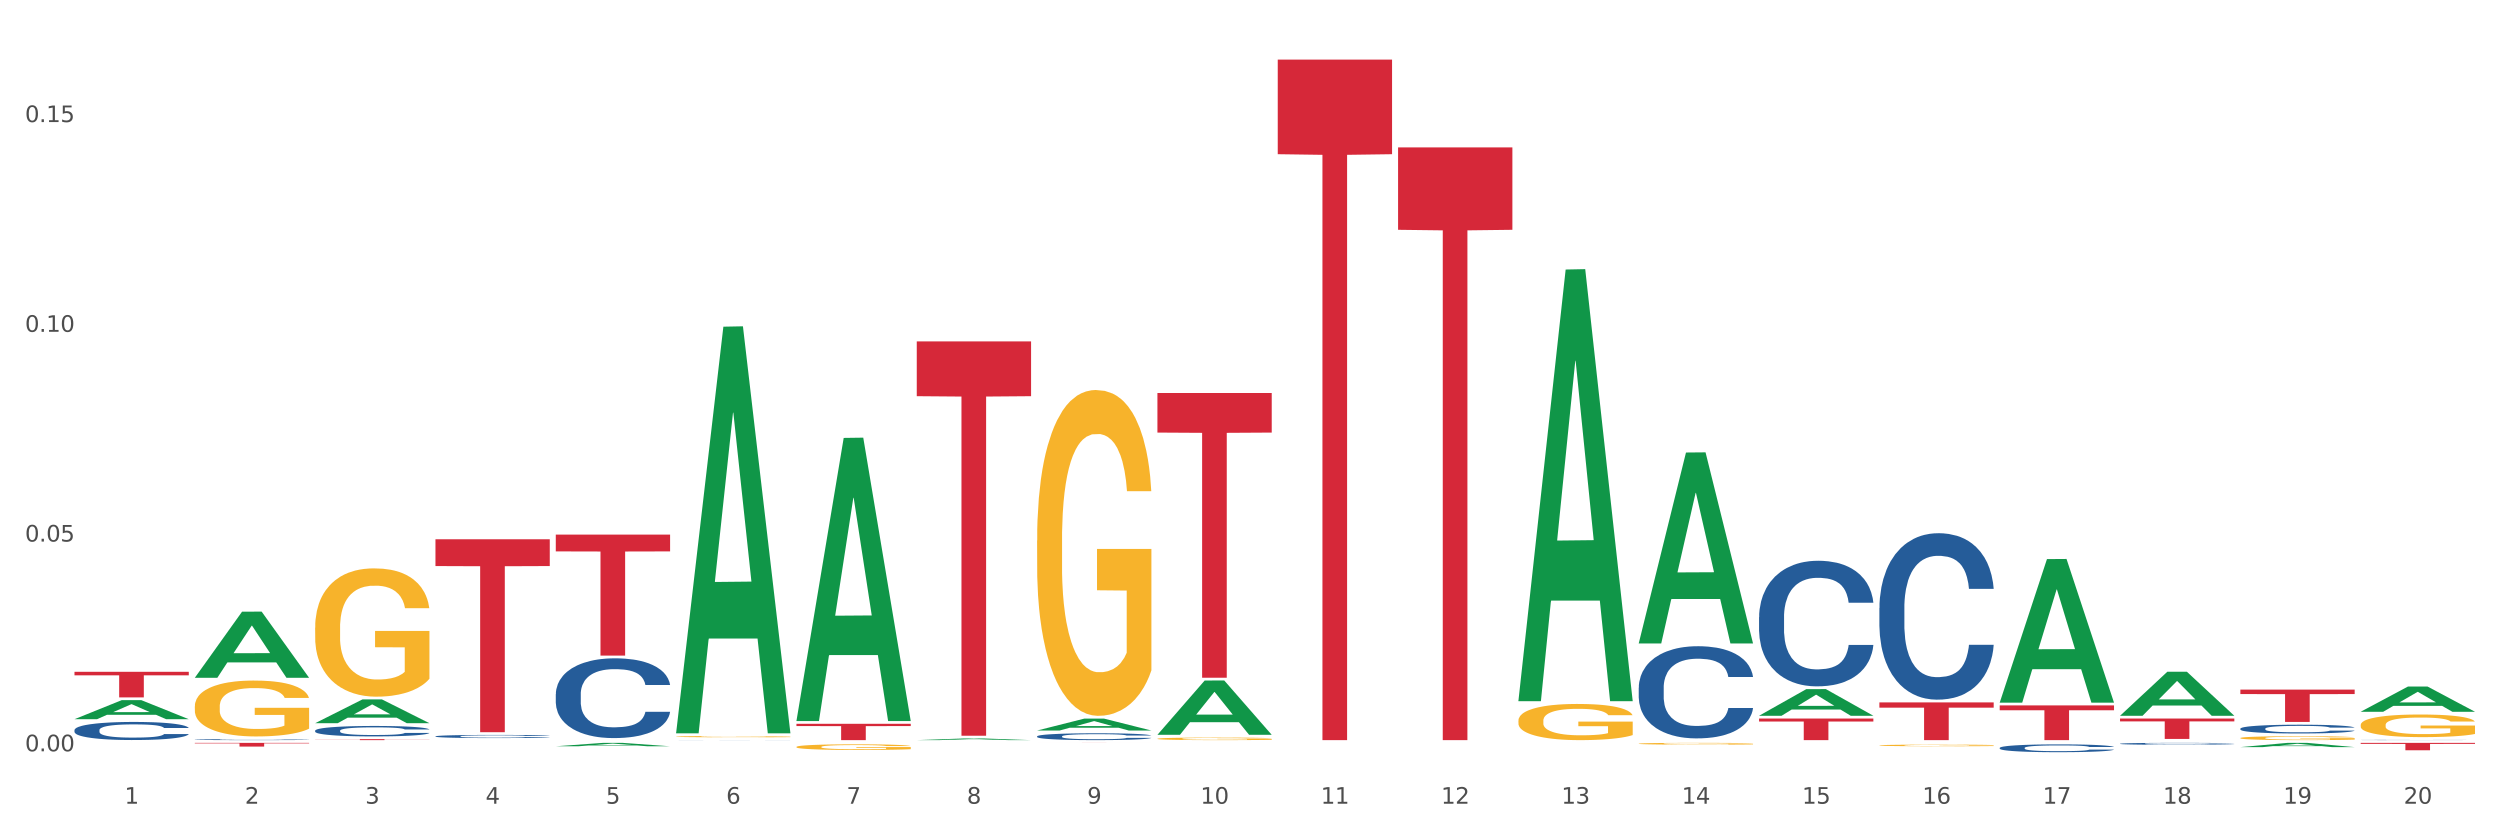 <?xml version="1.0" encoding="utf-8" standalone="no"?>
<!DOCTYPE svg PUBLIC "-//W3C//DTD SVG 1.1//EN"
  "http://www.w3.org/Graphics/SVG/1.1/DTD/svg11.dtd">
<svg xmlns:xlink="http://www.w3.org/1999/xlink" width="1080pt" height="360pt" viewBox="0 0 1080 360" xmlns="http://www.w3.org/2000/svg" version="1.1">
 <rect x="0" y="0" width="1080" height="360" fill="#333333" stroke="none"/>
 <defs>
  <style type="text/css">*{stroke-linejoin: round; stroke-linecap: butt}</style>
 </defs>
 <g id="figure_1">
  <g id="patch_1">
   <path d="M 0 360 
L 1080 360 
L 1080 0 
L 0 0 
z
" style="fill: #ffffff; stroke: #ffffff; stroke-linejoin: miter"/>
  </g>
  <g id="axes_1">
   <g id="matplotlib.axis_1">
    <g id="xtick_1">
     <g id="text_1">
      <!-- 1 -->
      <g style="fill: #4d4d4d" transform="translate(53.812 347.204) scale(0.096 -0.096)">
       <defs>
        <path id="DejaVuSans-31" d="M 794 531 
L 1825 531 
L 1825 4091 
L 703 3866 
L 703 4441 
L 1819 4666 
L 2450 4666 
L 2450 531 
L 3481 531 
L 3481 0 
L 794 0 
L 794 531 
z
" transform="scale(0.016)"/>
       </defs>
       <use xlink:href="#DejaVuSans-31"/>
      </g>
     </g>
    </g>
    <g id="xtick_2">
     <g id="text_2">
      <!-- 2 -->
      <g style="fill: #4d4d4d" transform="translate(105.793 347.204) scale(0.096 -0.096)">
       <defs>
        <path id="DejaVuSans-32" d="M 1228 531 
L 3431 531 
L 3431 0 
L 469 0 
L 469 531 
Q 828 903 1448 1529 
Q 2069 2156 2228 2338 
Q 2531 2678 2651 2914 
Q 2772 3150 2772 3378 
Q 2772 3750 2511 3984 
Q 2250 4219 1831 4219 
Q 1534 4219 1204 4116 
Q 875 4013 500 3803 
L 500 4441 
Q 881 4594 1212 4672 
Q 1544 4750 1819 4750 
Q 2544 4750 2975 4387 
Q 3406 4025 3406 3419 
Q 3406 3131 3298 2873 
Q 3191 2616 2906 2266 
Q 2828 2175 2409 1742 
Q 1991 1309 1228 531 
z
" transform="scale(0.016)"/>
       </defs>
       <use xlink:href="#DejaVuSans-32"/>
      </g>
     </g>
    </g>
    <g id="xtick_3">
     <g id="text_3">
      <!-- 3 -->
      <g style="fill: #4d4d4d" transform="translate(157.774 347.204) scale(0.096 -0.096)">
       <defs>
        <path id="DejaVuSans-33" d="M 2597 2516 
Q 3050 2419 3304 2112 
Q 3559 1806 3559 1356 
Q 3559 666 3084 287 
Q 2609 -91 1734 -91 
Q 1441 -91 1130 -33 
Q 819 25 488 141 
L 488 750 
Q 750 597 1062 519 
Q 1375 441 1716 441 
Q 2309 441 2620 675 
Q 2931 909 2931 1356 
Q 2931 1769 2642 2001 
Q 2353 2234 1838 2234 
L 1294 2234 
L 1294 2753 
L 1863 2753 
Q 2328 2753 2575 2939 
Q 2822 3125 2822 3475 
Q 2822 3834 2567 4026 
Q 2313 4219 1838 4219 
Q 1578 4219 1281 4162 
Q 984 4106 628 3988 
L 628 4550 
Q 988 4650 1302 4700 
Q 1616 4750 1894 4750 
Q 2613 4750 3031 4423 
Q 3450 4097 3450 3541 
Q 3450 3153 3228 2886 
Q 3006 2619 2597 2516 
z
" transform="scale(0.016)"/>
       </defs>
       <use xlink:href="#DejaVuSans-33"/>
      </g>
     </g>
    </g>
    <g id="xtick_4">
     <g id="text_4">
      <!-- 4 -->
      <g style="fill: #4d4d4d" transform="translate(209.756 347.204) scale(0.096 -0.096)">
       <defs>
        <path id="DejaVuSans-34" d="M 2419 4116 
L 825 1625 
L 2419 1625 
L 2419 4116 
z
M 2253 4666 
L 3047 4666 
L 3047 1625 
L 3713 1625 
L 3713 1100 
L 3047 1100 
L 3047 0 
L 2419 0 
L 2419 1100 
L 313 1100 
L 313 1709 
L 2253 4666 
z
" transform="scale(0.016)"/>
       </defs>
       <use xlink:href="#DejaVuSans-34"/>
      </g>
     </g>
    </g>
    <g id="xtick_5">
     <g id="text_5">
      <!-- 5 -->
      <g style="fill: #4d4d4d" transform="translate(261.737 347.204) scale(0.096 -0.096)">
       <defs>
        <path id="DejaVuSans-35" d="M 691 4666 
L 3169 4666 
L 3169 4134 
L 1269 4134 
L 1269 2991 
Q 1406 3038 1543 3061 
Q 1681 3084 1819 3084 
Q 2600 3084 3056 2656 
Q 3513 2228 3513 1497 
Q 3513 744 3044 326 
Q 2575 -91 1722 -91 
Q 1428 -91 1123 -41 
Q 819 9 494 109 
L 494 744 
Q 775 591 1075 516 
Q 1375 441 1709 441 
Q 2250 441 2565 725 
Q 2881 1009 2881 1497 
Q 2881 1984 2565 2268 
Q 2250 2553 1709 2553 
Q 1456 2553 1204 2497 
Q 953 2441 691 2322 
L 691 4666 
z
" transform="scale(0.016)"/>
       </defs>
       <use xlink:href="#DejaVuSans-35"/>
      </g>
     </g>
    </g>
    <g id="xtick_6">
     <g id="text_6">
      <!-- 6 -->
      <g style="fill: #4d4d4d" transform="translate(313.718 347.204) scale(0.096 -0.096)">
       <defs>
        <path id="DejaVuSans-36" d="M 2113 2584 
Q 1688 2584 1439 2293 
Q 1191 2003 1191 1497 
Q 1191 994 1439 701 
Q 1688 409 2113 409 
Q 2538 409 2786 701 
Q 3034 994 3034 1497 
Q 3034 2003 2786 2293 
Q 2538 2584 2113 2584 
z
M 3366 4563 
L 3366 3988 
Q 3128 4100 2886 4159 
Q 2644 4219 2406 4219 
Q 1781 4219 1451 3797 
Q 1122 3375 1075 2522 
Q 1259 2794 1537 2939 
Q 1816 3084 2150 3084 
Q 2853 3084 3261 2657 
Q 3669 2231 3669 1497 
Q 3669 778 3244 343 
Q 2819 -91 2113 -91 
Q 1303 -91 875 529 
Q 447 1150 447 2328 
Q 447 3434 972 4092 
Q 1497 4750 2381 4750 
Q 2619 4750 2861 4703 
Q 3103 4656 3366 4563 
z
" transform="scale(0.016)"/>
       </defs>
       <use xlink:href="#DejaVuSans-36"/>
      </g>
     </g>
    </g>
    <g id="xtick_7">
     <g id="text_7">
      <!-- 7 -->
      <g style="fill: #4d4d4d" transform="translate(365.699 347.204) scale(0.096 -0.096)">
       <defs>
        <path id="DejaVuSans-37" d="M 525 4666 
L 3525 4666 
L 3525 4397 
L 1831 0 
L 1172 0 
L 2766 4134 
L 525 4134 
L 525 4666 
z
" transform="scale(0.016)"/>
       </defs>
       <use xlink:href="#DejaVuSans-37"/>
      </g>
     </g>
    </g>
    <g id="xtick_8">
     <g id="text_8">
      <!-- 8 -->
      <g style="fill: #4d4d4d" transform="translate(417.68 347.204) scale(0.096 -0.096)">
       <defs>
        <path id="DejaVuSans-38" d="M 2034 2216 
Q 1584 2216 1326 1975 
Q 1069 1734 1069 1313 
Q 1069 891 1326 650 
Q 1584 409 2034 409 
Q 2484 409 2743 651 
Q 3003 894 3003 1313 
Q 3003 1734 2745 1975 
Q 2488 2216 2034 2216 
z
M 1403 2484 
Q 997 2584 770 2862 
Q 544 3141 544 3541 
Q 544 4100 942 4425 
Q 1341 4750 2034 4750 
Q 2731 4750 3128 4425 
Q 3525 4100 3525 3541 
Q 3525 3141 3298 2862 
Q 3072 2584 2669 2484 
Q 3125 2378 3379 2068 
Q 3634 1759 3634 1313 
Q 3634 634 3220 271 
Q 2806 -91 2034 -91 
Q 1263 -91 848 271 
Q 434 634 434 1313 
Q 434 1759 690 2068 
Q 947 2378 1403 2484 
z
M 1172 3481 
Q 1172 3119 1398 2916 
Q 1625 2713 2034 2713 
Q 2441 2713 2670 2916 
Q 2900 3119 2900 3481 
Q 2900 3844 2670 4047 
Q 2441 4250 2034 4250 
Q 1625 4250 1398 4047 
Q 1172 3844 1172 3481 
z
" transform="scale(0.016)"/>
       </defs>
       <use xlink:href="#DejaVuSans-38"/>
      </g>
     </g>
    </g>
    <g id="xtick_9">
     <g id="text_9">
      <!-- 9 -->
      <g style="fill: #4d4d4d" transform="translate(469.662 347.204) scale(0.096 -0.096)">
       <defs>
        <path id="DejaVuSans-39" d="M 703 97 
L 703 672 
Q 941 559 1184 500 
Q 1428 441 1663 441 
Q 2288 441 2617 861 
Q 2947 1281 2994 2138 
Q 2813 1869 2534 1725 
Q 2256 1581 1919 1581 
Q 1219 1581 811 2004 
Q 403 2428 403 3163 
Q 403 3881 828 4315 
Q 1253 4750 1959 4750 
Q 2769 4750 3195 4129 
Q 3622 3509 3622 2328 
Q 3622 1225 3098 567 
Q 2575 -91 1691 -91 
Q 1453 -91 1209 -44 
Q 966 3 703 97 
z
M 1959 2075 
Q 2384 2075 2632 2365 
Q 2881 2656 2881 3163 
Q 2881 3666 2632 3958 
Q 2384 4250 1959 4250 
Q 1534 4250 1286 3958 
Q 1038 3666 1038 3163 
Q 1038 2656 1286 2365 
Q 1534 2075 1959 2075 
z
" transform="scale(0.016)"/>
       </defs>
       <use xlink:href="#DejaVuSans-39"/>
      </g>
     </g>
    </g>
    <g id="xtick_10">
     <g id="text_10">
      <!-- 10 -->
      <g style="fill: #4d4d4d" transform="translate(518.589 347.204) scale(0.096 -0.096)">
       <defs>
        <path id="DejaVuSans-30" d="M 2034 4250 
Q 1547 4250 1301 3770 
Q 1056 3291 1056 2328 
Q 1056 1369 1301 889 
Q 1547 409 2034 409 
Q 2525 409 2770 889 
Q 3016 1369 3016 2328 
Q 3016 3291 2770 3770 
Q 2525 4250 2034 4250 
z
M 2034 4750 
Q 2819 4750 3233 4129 
Q 3647 3509 3647 2328 
Q 3647 1150 3233 529 
Q 2819 -91 2034 -91 
Q 1250 -91 836 529 
Q 422 1150 422 2328 
Q 422 3509 836 4129 
Q 1250 4750 2034 4750 
z
" transform="scale(0.016)"/>
       </defs>
       <use xlink:href="#DejaVuSans-31"/>
       <use xlink:href="#DejaVuSans-30" transform="translate(63.623 0)"/>
      </g>
     </g>
    </g>
    <g id="xtick_11">
     <g id="text_11">
      <!-- 11 -->
      <g style="fill: #4d4d4d" transform="translate(570.57 347.204) scale(0.096 -0.096)">
       <use xlink:href="#DejaVuSans-31"/>
       <use xlink:href="#DejaVuSans-31" transform="translate(63.623 0)"/>
      </g>
     </g>
    </g>
    <g id="xtick_12">
     <g id="text_12">
      <!-- 12 -->
      <g style="fill: #4d4d4d" transform="translate(622.551 347.204) scale(0.096 -0.096)">
       <use xlink:href="#DejaVuSans-31"/>
       <use xlink:href="#DejaVuSans-32" transform="translate(63.623 0)"/>
      </g>
     </g>
    </g>
    <g id="xtick_13">
     <g id="text_13">
      <!-- 13 -->
      <g style="fill: #4d4d4d" transform="translate(674.533 347.204) scale(0.096 -0.096)">
       <use xlink:href="#DejaVuSans-31"/>
       <use xlink:href="#DejaVuSans-33" transform="translate(63.623 0)"/>
      </g>
     </g>
    </g>
    <g id="xtick_14">
     <g id="text_14">
      <!-- 14 -->
      <g style="fill: #4d4d4d" transform="translate(726.514 347.204) scale(0.096 -0.096)">
       <use xlink:href="#DejaVuSans-31"/>
       <use xlink:href="#DejaVuSans-34" transform="translate(63.623 0)"/>
      </g>
     </g>
    </g>
    <g id="xtick_15">
     <g id="text_15">
      <!-- 15 -->
      <g style="fill: #4d4d4d" transform="translate(778.495 347.204) scale(0.096 -0.096)">
       <use xlink:href="#DejaVuSans-31"/>
       <use xlink:href="#DejaVuSans-35" transform="translate(63.623 0)"/>
      </g>
     </g>
    </g>
    <g id="xtick_16">
     <g id="text_16">
      <!-- 16 -->
      <g style="fill: #4d4d4d" transform="translate(830.476 347.204) scale(0.096 -0.096)">
       <use xlink:href="#DejaVuSans-31"/>
       <use xlink:href="#DejaVuSans-36" transform="translate(63.623 0)"/>
      </g>
     </g>
    </g>
    <g id="xtick_17">
     <g id="text_17">
      <!-- 17 -->
      <g style="fill: #4d4d4d" transform="translate(882.457 347.204) scale(0.096 -0.096)">
       <use xlink:href="#DejaVuSans-31"/>
       <use xlink:href="#DejaVuSans-37" transform="translate(63.623 0)"/>
      </g>
     </g>
    </g>
    <g id="xtick_18">
     <g id="text_18">
      <!-- 18 -->
      <g style="fill: #4d4d4d" transform="translate(934.439 347.204) scale(0.096 -0.096)">
       <use xlink:href="#DejaVuSans-31"/>
       <use xlink:href="#DejaVuSans-38" transform="translate(63.623 0)"/>
      </g>
     </g>
    </g>
    <g id="xtick_19">
     <g id="text_19">
      <!-- 19 -->
      <g style="fill: #4d4d4d" transform="translate(986.42 347.204) scale(0.096 -0.096)">
       <use xlink:href="#DejaVuSans-31"/>
       <use xlink:href="#DejaVuSans-39" transform="translate(63.623 0)"/>
      </g>
     </g>
    </g>
    <g id="xtick_20">
     <g id="text_20">
      <!-- 20 -->
      <g style="fill: #4d4d4d" transform="translate(1038.401 347.204) scale(0.096 -0.096)">
       <use xlink:href="#DejaVuSans-32"/>
       <use xlink:href="#DejaVuSans-30" transform="translate(63.623 0)"/>
      </g>
     </g>
    </g>
    <g id="xtick_21"/>
    <g id="xtick_22"/>
    <g id="xtick_23"/>
    <g id="xtick_24"/>
    <g id="xtick_25"/>
    <g id="xtick_26"/>
    <g id="xtick_27"/>
    <g id="xtick_28"/>
    <g id="xtick_29"/>
    <g id="xtick_30"/>
    <g id="xtick_31"/>
    <g id="xtick_32"/>
    <g id="xtick_33"/>
    <g id="xtick_34"/>
    <g id="xtick_35"/>
    <g id="xtick_36"/>
    <g id="xtick_37"/>
    <g id="xtick_38"/>
    <g id="xtick_39"/>
   </g>
   <g id="matplotlib.axis_2">
    <g id="ytick_1">
     <g id="text_21">
      <!-- 0.00 -->
      <g style="fill: #4d4d4d" transform="translate(10.8 324.565) scale(0.096 -0.096)">
       <defs>
        <path id="DejaVuSans-2e" d="M 684 794 
L 1344 794 
L 1344 0 
L 684 0 
L 684 794 
z
" transform="scale(0.016)"/>
       </defs>
       <use xlink:href="#DejaVuSans-30"/>
       <use xlink:href="#DejaVuSans-2e" transform="translate(63.623 0)"/>
       <use xlink:href="#DejaVuSans-30" transform="translate(95.41 0)"/>
       <use xlink:href="#DejaVuSans-30" transform="translate(159.033 0)"/>
      </g>
     </g>
    </g>
    <g id="ytick_2">
     <g id="text_22">
      <!-- 0.05 -->
      <g style="fill: #4d4d4d" transform="translate(10.8 233.958) scale(0.096 -0.096)">
       <use xlink:href="#DejaVuSans-30"/>
       <use xlink:href="#DejaVuSans-2e" transform="translate(63.623 0)"/>
       <use xlink:href="#DejaVuSans-30" transform="translate(95.41 0)"/>
       <use xlink:href="#DejaVuSans-35" transform="translate(159.033 0)"/>
      </g>
     </g>
    </g>
    <g id="ytick_3">
     <g id="text_23">
      <!-- 0.10 -->
      <g style="fill: #4d4d4d" transform="translate(10.8 143.351) scale(0.096 -0.096)">
       <use xlink:href="#DejaVuSans-30"/>
       <use xlink:href="#DejaVuSans-2e" transform="translate(63.623 0)"/>
       <use xlink:href="#DejaVuSans-31" transform="translate(95.41 0)"/>
       <use xlink:href="#DejaVuSans-30" transform="translate(159.033 0)"/>
      </g>
     </g>
    </g>
    <g id="ytick_4">
     <g id="text_24">
      <!-- 0.15 -->
      <g style="fill: #4d4d4d" transform="translate(10.8 52.745) scale(0.096 -0.096)">
       <use xlink:href="#DejaVuSans-30"/>
       <use xlink:href="#DejaVuSans-2e" transform="translate(63.623 0)"/>
       <use xlink:href="#DejaVuSans-31" transform="translate(95.41 0)"/>
       <use xlink:href="#DejaVuSans-35" transform="translate(159.033 0)"/>
      </g>
     </g>
    </g>
    <g id="ytick_5"/>
    <g id="ytick_6"/>
    <g id="ytick_7"/>
   </g>
   <g id="PolyCollection_1">
    <path d="M 811.893 322.006 
L 811.951 322.006 
L 811.951 321.982 
L 812.068 321.962 
L 812.651 321.914 
L 813.526 321.874 
L 814.167 321.852 
L 814.808 321.835 
L 815.566 321.817 
L 816.499 321.799 
L 818.19 321.773 
L 819.239 321.759 
L 820.522 321.745 
L 822.854 321.724 
L 824.545 321.713 
L 826.294 321.703 
L 829.151 321.691 
L 831.016 321.686 
L 832.999 321.682 
L 835.389 321.68 
L 837.196 321.679 
L 841.161 321.681 
L 844.542 321.687 
L 846.175 321.691 
L 848.274 321.699 
L 849.381 321.704 
L 851.189 321.715 
L 853.055 321.728 
L 854.337 321.74 
L 856.261 321.762 
L 857.719 321.784 
L 859.06 321.811 
L 859.759 321.83 
L 860.284 321.847 
L 860.75 321.867 
L 861.217 321.899 
L 850.722 321.899 
L 850.314 321.876 
L 849.673 321.855 
L 848.74 321.834 
L 847.924 321.821 
L 846.525 321.805 
L 845.242 321.795 
L 843.901 321.787 
L 842.269 321.781 
L 840.986 321.777 
L 839.179 321.775 
L 835.622 321.775 
L 833.232 321.781 
L 831.599 321.787 
L 830.55 321.793 
L 829.617 321.799 
L 828.568 321.808 
L 827.343 321.822 
L 826.469 321.834 
L 825.594 321.85 
L 824.894 321.865 
L 824.253 321.883 
L 823.728 321.903 
L 823.32 321.923 
L 822.971 321.947 
L 822.679 321.988 
L 822.679 322.077 
L 822.796 322.097 
L 823.087 322.123 
L 823.437 322.143 
L 824.02 322.167 
L 824.545 322.183 
L 825.536 322.207 
L 826.644 322.226 
L 827.518 322.238 
L 828.393 322.249 
L 829.908 322.263 
L 831.599 322.275 
L 833.057 322.282 
L 835.039 322.288 
L 836.38 322.291 
L 837.546 322.292 
L 840.403 322.292 
L 842.444 322.29 
L 844.717 322.286 
L 846.466 322.28 
L 847.924 322.273 
L 849.556 322.261 
L 850.606 322.25 
L 850.606 322.115 
L 837.779 322.114 
L 837.779 322.024 
L 861.275 322.024 
L 861.275 322.288 
L 860.284 322.302 
L 859.176 322.314 
L 858.01 322.325 
L 856.261 322.339 
L 854.162 322.351 
L 852.297 322.36 
L 850.314 322.368 
L 847.982 322.375 
L 844.951 322.382 
L 843.085 322.384 
L 840.753 322.386 
L 838.013 322.387 
L 835.622 322.386 
L 833.29 322.382 
L 830.841 322.377 
L 828.451 322.368 
L 826.644 322.36 
L 824.836 322.35 
L 822.912 322.336 
L 821.396 322.323 
L 820.23 322.311 
L 818.948 322.296 
L 817.548 322.277 
L 816.499 322.26 
L 815.566 322.242 
L 814.575 322.218 
L 813.875 322.198 
L 813.176 322.173 
L 812.768 322.154 
L 812.301 322.125 
L 811.951 322.084 
L 811.893 322.006 
z
" clip-path="url(#pa66000f149)" style="fill: #f7b32b"/>
    <path d="M 967.837 318.827 
L 967.895 318.825 
L 967.895 318.77 
L 968.012 318.722 
L 968.595 318.606 
L 969.469 318.51 
L 970.11 318.459 
L 970.752 318.417 
L 971.51 318.376 
L 972.443 318.332 
L 974.133 318.269 
L 975.183 318.237 
L 976.465 318.203 
L 978.798 318.153 
L 980.488 318.125 
L 982.237 318.102 
L 985.094 318.074 
L 986.96 318.062 
L 988.942 318.053 
L 991.333 318.047 
L 993.14 318.045 
L 997.104 318.05 
L 1000.486 318.064 
L 1002.118 318.074 
L 1004.217 318.093 
L 1005.325 318.105 
L 1007.132 318.13 
L 1008.998 318.162 
L 1010.281 318.19 
L 1012.205 318.243 
L 1013.662 318.295 
L 1015.003 318.36 
L 1015.703 318.405 
L 1016.228 318.447 
L 1016.694 318.495 
L 1017.16 318.57 
L 1006.666 318.57 
L 1006.258 318.516 
L 1005.617 318.465 
L 1004.684 318.416 
L 1003.868 318.385 
L 1002.468 318.346 
L 1001.186 318.322 
L 999.845 318.303 
L 998.212 318.288 
L 996.93 318.28 
L 995.122 318.274 
L 991.566 318.275 
L 989.175 318.288 
L 987.543 318.303 
L 986.493 318.317 
L 985.561 318.332 
L 984.511 318.354 
L 983.287 318.387 
L 982.412 318.416 
L 981.538 318.453 
L 980.838 318.49 
L 980.197 318.533 
L 979.672 318.58 
L 979.264 318.628 
L 978.914 318.686 
L 978.623 318.784 
L 978.623 318.995 
L 978.739 319.043 
L 979.031 319.107 
L 979.381 319.154 
L 979.964 319.212 
L 980.488 319.25 
L 981.479 319.306 
L 982.587 319.352 
L 983.462 319.382 
L 984.336 319.406 
L 985.852 319.44 
L 987.543 319.468 
L 989 319.485 
L 990.983 319.5 
L 992.324 319.507 
L 993.49 319.51 
L 996.347 319.51 
L 998.387 319.505 
L 1000.661 319.494 
L 1002.41 319.48 
L 1003.868 319.463 
L 1005.5 319.436 
L 1006.549 319.409 
L 1006.549 319.086 
L 993.723 319.085 
L 993.723 318.87 
L 1017.219 318.87 
L 1017.219 319.5 
L 1016.228 319.533 
L 1015.12 319.562 
L 1013.954 319.589 
L 1012.205 319.621 
L 1010.106 319.652 
L 1008.24 319.674 
L 1006.258 319.692 
L 1003.926 319.709 
L 1000.894 319.725 
L 999.028 319.731 
L 996.696 319.735 
L 993.956 319.737 
L 991.566 319.734 
L 989.234 319.726 
L 986.785 319.712 
L 984.395 319.692 
L 982.587 319.672 
L 980.78 319.647 
L 978.856 319.615 
L 977.34 319.584 
L 976.174 319.556 
L 974.891 319.521 
L 973.492 319.474 
L 972.443 319.433 
L 971.51 319.389 
L 970.519 319.334 
L 969.819 319.286 
L 969.119 319.225 
L 968.711 319.181 
L 968.245 319.111 
L 967.895 319.014 
L 967.837 318.827 
z
" clip-path="url(#pa66000f149)" style="fill: #f7b32b"/>
    <path d="M 1019.818 313.183 
L 1019.876 313.174 
L 1019.876 312.853 
L 1019.993 312.576 
L 1020.576 311.907 
L 1021.45 311.354 
L 1022.092 311.059 
L 1022.733 310.818 
L 1023.491 310.577 
L 1024.424 310.327 
L 1026.115 309.962 
L 1027.164 309.774 
L 1028.447 309.578 
L 1030.779 309.292 
L 1032.469 309.132 
L 1034.219 308.998 
L 1037.075 308.837 
L 1038.941 308.766 
L 1040.923 308.712 
L 1043.314 308.677 
L 1045.121 308.668 
L 1049.086 308.695 
L 1052.467 308.775 
L 1054.1 308.837 
L 1056.199 308.944 
L 1057.306 309.016 
L 1059.114 309.159 
L 1060.979 309.346 
L 1062.262 309.507 
L 1064.186 309.81 
L 1065.644 310.113 
L 1066.985 310.488 
L 1067.684 310.747 
L 1068.209 310.988 
L 1068.675 311.264 
L 1069.142 311.702 
L 1058.647 311.702 
L 1058.239 311.389 
L 1057.598 311.095 
L 1056.665 310.809 
L 1055.849 310.631 
L 1054.449 310.408 
L 1053.167 310.265 
L 1051.826 310.158 
L 1050.193 310.069 
L 1048.911 310.024 
L 1047.103 309.988 
L 1043.547 309.997 
L 1041.157 310.069 
L 1039.524 310.158 
L 1038.475 310.238 
L 1037.542 310.327 
L 1036.492 310.452 
L 1035.268 310.64 
L 1034.393 310.809 
L 1033.519 311.023 
L 1032.819 311.238 
L 1032.178 311.487 
L 1031.653 311.755 
L 1031.245 312.032 
L 1030.895 312.371 
L 1030.604 312.933 
L 1030.604 314.155 
L 1030.72 314.432 
L 1031.012 314.798 
L 1031.362 315.075 
L 1031.945 315.405 
L 1032.469 315.628 
L 1033.461 315.949 
L 1034.568 316.217 
L 1035.443 316.386 
L 1036.317 316.529 
L 1037.833 316.725 
L 1039.524 316.886 
L 1040.982 316.984 
L 1042.964 317.073 
L 1044.305 317.109 
L 1045.471 317.127 
L 1048.328 317.127 
L 1050.368 317.1 
L 1052.642 317.038 
L 1054.391 316.957 
L 1055.849 316.859 
L 1057.481 316.699 
L 1058.531 316.547 
L 1058.531 314.682 
L 1045.704 314.673 
L 1045.704 313.433 
L 1069.2 313.433 
L 1069.2 317.073 
L 1068.209 317.261 
L 1067.101 317.43 
L 1065.935 317.582 
L 1064.186 317.769 
L 1062.087 317.948 
L 1060.221 318.073 
L 1058.239 318.18 
L 1055.907 318.278 
L 1052.875 318.367 
L 1051.01 318.403 
L 1048.678 318.43 
L 1045.937 318.439 
L 1043.547 318.421 
L 1041.215 318.376 
L 1038.766 318.296 
L 1036.376 318.18 
L 1034.568 318.064 
L 1032.761 317.921 
L 1030.837 317.734 
L 1029.321 317.555 
L 1028.155 317.395 
L 1026.872 317.189 
L 1025.473 316.922 
L 1024.424 316.681 
L 1023.491 316.431 
L 1022.5 316.11 
L 1021.8 315.833 
L 1021.101 315.485 
L 1020.692 315.226 
L 1020.226 314.825 
L 1019.876 314.263 
L 1019.818 313.183 
z
" clip-path="url(#pa66000f149)" style="fill: #f7b32b"/>
    <path d="M 967.837 314.774 
L 967.895 314.77 
L 967.895 314.673 
L 968.07 314.542 
L 968.712 314.299 
L 969.529 314.115 
L 970.93 313.9 
L 971.689 313.81 
L 972.681 313.709 
L 974.724 313.546 
L 977.059 313.408 
L 978.694 313.332 
L 979.92 313.283 
L 982.663 313.196 
L 984.239 313.158 
L 985.873 313.127 
L 987.274 313.106 
L 989.609 313.082 
L 991.477 313.072 
L 993.637 313.068 
L 995.446 313.072 
L 997.84 313.085 
L 1001.342 313.127 
L 1002.684 313.151 
L 1004.494 313.193 
L 1006.362 313.248 
L 1007.879 313.304 
L 1009.631 313.384 
L 1011.44 313.488 
L 1013.191 313.619 
L 1014.417 313.741 
L 1015.409 313.869 
L 1016.285 314.025 
L 1016.927 314.195 
L 1017.219 314.337 
L 1006.537 314.337 
L 1006.245 314.209 
L 1005.661 314.07 
L 1005.078 313.976 
L 1004.435 313.9 
L 1003.443 313.813 
L 1002.568 313.758 
L 1001.108 313.692 
L 999.766 313.65 
L 998.657 313.626 
L 997.314 313.605 
L 994.454 313.585 
L 992.411 313.585 
L 991.127 313.592 
L 989.551 313.609 
L 988.208 313.633 
L 986.632 313.675 
L 985.406 313.72 
L 984.181 313.779 
L 983.48 313.82 
L 982.429 313.897 
L 981.729 313.959 
L 980.795 314.067 
L 980.27 314.143 
L 979.336 314.34 
L 978.927 314.486 
L 978.752 314.587 
L 978.635 314.698 
L 978.635 315.238 
L 978.986 315.481 
L 979.277 315.585 
L 979.744 315.703 
L 980.62 315.856 
L 981.904 316.005 
L 983.247 316.112 
L 984.356 316.178 
L 985.406 316.226 
L 986.457 316.265 
L 987.741 316.299 
L 988.792 316.32 
L 990.368 316.341 
L 992.236 316.351 
L 993.695 316.351 
L 996.672 316.334 
L 998.015 316.317 
L 999.299 316.292 
L 1000.7 316.254 
L 1001.809 316.213 
L 1002.451 316.181 
L 1003.502 316.116 
L 1004.319 316.046 
L 1005.019 315.966 
L 1005.486 315.897 
L 1006.012 315.793 
L 1006.42 315.675 
L 1006.537 315.613 
L 1017.219 315.613 
L 1016.985 315.738 
L 1016.577 315.859 
L 1015.76 316.022 
L 1015.117 316.116 
L 1014.125 316.23 
L 1013.074 316.327 
L 1011.615 316.435 
L 1010.273 316.514 
L 1008.872 316.584 
L 1007.354 316.646 
L 1004.611 316.733 
L 1003.618 316.757 
L 1001.517 316.799 
L 999.883 316.823 
L 997.489 316.847 
L 995.038 316.861 
L 992.469 316.864 
L 990.193 316.857 
L 987.683 316.837 
L 986.107 316.816 
L 984.356 316.785 
L 982.313 316.736 
L 980.386 316.677 
L 978.577 316.608 
L 976.884 316.528 
L 975.308 316.438 
L 973.265 316.289 
L 971.748 316.143 
L 970.638 316.008 
L 969.88 315.894 
L 969.121 315.748 
L 968.712 315.648 
L 968.07 315.405 
L 967.837 315.179 
L 967.837 314.774 
z
" clip-path="url(#pa66000f149)" style="fill: #255c99"/>
    <path d="M 759.912 309.193 
L 759.963 309.182 
L 780.327 297.699 
L 788.777 297.688 
L 809.294 309.215 
L 799.519 309.215 
L 795.09 306.531 
L 774.065 306.531 
L 773.912 306.574 
L 769.636 309.215 
L 759.912 309.215 
L 759.912 309.193 
L 776.712 304.929 
L 792.443 304.918 
L 784.654 300.145 
L 784.552 300.123 
L 784.45 300.156 
L 776.661 304.918 
L 776.712 304.929 
L 759.912 309.193 
z
" clip-path="url(#pa66000f149)" style="fill: #109648"/>
    <path d="M 707.931 277.828 
L 707.982 277.751 
L 728.345 195.487 
L 736.796 195.41 
L 757.313 277.983 
L 747.538 277.983 
L 743.109 258.755 
L 722.083 258.755 
L 721.931 259.065 
L 717.654 277.983 
L 707.931 277.983 
L 707.931 277.828 
L 724.731 247.28 
L 740.462 247.202 
L 732.673 213.01 
L 732.571 212.855 
L 732.469 213.087 
L 724.68 247.202 
L 724.731 247.28 
L 707.931 277.828 
z
" clip-path="url(#pa66000f149)" style="fill: #109648"/>
    <path d="M 967.837 322.754 
L 967.888 322.752 
L 988.251 320.919 
L 996.702 320.918 
L 1017.219 322.757 
L 1007.444 322.757 
L 1003.015 322.329 
L 981.989 322.329 
L 981.837 322.336 
L 977.56 322.757 
L 967.837 322.757 
L 967.837 322.754 
L 984.637 322.073 
L 1000.368 322.071 
L 992.579 321.31 
L 992.477 321.306 
L 992.375 321.311 
L 984.586 322.071 
L 984.637 322.073 
L 967.837 322.754 
z
" clip-path="url(#pa66000f149)" style="fill: #109648"/>
    <path d="M 1019.818 307.467 
L 1019.869 307.456 
L 1040.233 296.588 
L 1048.684 296.578 
L 1069.2 307.487 
L 1059.425 307.487 
L 1054.996 304.947 
L 1033.971 304.947 
L 1033.818 304.988 
L 1029.542 307.487 
L 1019.818 307.487 
L 1019.818 307.467 
L 1036.618 303.431 
L 1052.349 303.42 
L 1044.56 298.903 
L 1044.458 298.883 
L 1044.356 298.913 
L 1036.567 303.42 
L 1036.618 303.431 
L 1019.818 307.467 
z
" clip-path="url(#pa66000f149)" style="fill: #109648"/>
    <path d="M 915.855 309.193 
L 915.906 309.175 
L 936.27 290.203 
L 944.721 290.185 
L 965.238 309.228 
L 955.463 309.228 
L 951.034 304.794 
L 930.008 304.794 
L 929.856 304.865 
L 925.579 309.228 
L 915.855 309.228 
L 915.855 309.193 
L 932.656 302.147 
L 948.387 302.13 
L 940.597 294.244 
L 940.496 294.208 
L 940.394 294.262 
L 932.605 302.13 
L 932.656 302.147 
L 915.855 309.193 
z
" clip-path="url(#pa66000f149)" style="fill: #109648"/>
    <path d="M 863.874 303.446 
L 863.925 303.388 
L 884.289 241.527 
L 892.74 241.469 
L 913.256 303.563 
L 903.482 303.563 
L 899.053 289.103 
L 878.027 289.103 
L 877.874 289.337 
L 873.598 303.563 
L 863.874 303.563 
L 863.874 303.446 
L 880.674 280.474 
L 896.405 280.416 
L 888.616 254.704 
L 888.514 254.587 
L 888.413 254.762 
L 880.623 280.416 
L 880.674 280.474 
L 863.874 303.446 
z
" clip-path="url(#pa66000f149)" style="fill: #109648"/>
    <path d="M 1019.818 319.672 
L 1019.876 319.672 
L 1019.876 319.669 
L 1020.051 319.665 
L 1020.693 319.657 
L 1021.511 319.652 
L 1022.912 319.645 
L 1023.67 319.642 
L 1024.663 319.639 
L 1026.706 319.634 
L 1029.041 319.63 
L 1030.675 319.627 
L 1031.901 319.626 
L 1034.644 319.623 
L 1036.22 319.622 
L 1037.855 319.621 
L 1039.256 319.62 
L 1041.59 319.62 
L 1043.458 319.619 
L 1045.618 319.619 
L 1047.427 319.619 
L 1049.821 319.62 
L 1053.323 319.621 
L 1054.666 319.622 
L 1056.475 319.623 
L 1058.343 319.625 
L 1059.861 319.626 
L 1061.612 319.629 
L 1063.421 319.632 
L 1065.172 319.636 
L 1066.398 319.64 
L 1067.39 319.644 
L 1068.266 319.649 
L 1068.908 319.654 
L 1069.2 319.659 
L 1058.518 319.659 
L 1058.226 319.655 
L 1057.642 319.65 
L 1057.059 319.647 
L 1056.417 319.645 
L 1055.424 319.642 
L 1054.549 319.641 
L 1053.09 319.639 
L 1051.747 319.637 
L 1050.638 319.636 
L 1049.295 319.636 
L 1046.435 319.635 
L 1044.392 319.635 
L 1043.108 319.635 
L 1041.532 319.636 
L 1040.189 319.637 
L 1038.613 319.638 
L 1037.388 319.639 
L 1036.162 319.641 
L 1035.461 319.643 
L 1034.411 319.645 
L 1033.71 319.647 
L 1032.776 319.65 
L 1032.251 319.653 
L 1031.317 319.659 
L 1030.908 319.663 
L 1030.733 319.666 
L 1030.617 319.67 
L 1030.617 319.686 
L 1030.967 319.694 
L 1031.259 319.697 
L 1031.726 319.701 
L 1032.601 319.706 
L 1033.885 319.71 
L 1035.228 319.714 
L 1036.337 319.716 
L 1037.388 319.717 
L 1038.438 319.718 
L 1039.722 319.719 
L 1040.773 319.72 
L 1042.349 319.721 
L 1044.217 319.721 
L 1045.676 319.721 
L 1048.653 319.72 
L 1049.996 319.72 
L 1051.28 319.719 
L 1052.681 319.718 
L 1053.79 319.717 
L 1054.432 319.716 
L 1055.483 319.714 
L 1056.3 319.712 
L 1057 319.709 
L 1057.467 319.707 
L 1057.993 319.704 
L 1058.401 319.7 
L 1058.518 319.698 
L 1069.2 319.698 
L 1068.967 319.702 
L 1068.558 319.706 
L 1067.741 319.711 
L 1067.099 319.714 
L 1066.106 319.717 
L 1065.056 319.72 
L 1063.596 319.724 
L 1062.254 319.726 
L 1060.853 319.728 
L 1059.335 319.73 
L 1056.592 319.733 
L 1055.599 319.734 
L 1053.498 319.735 
L 1051.864 319.736 
L 1049.47 319.736 
L 1047.019 319.737 
L 1044.451 319.737 
L 1042.174 319.737 
L 1039.664 319.736 
L 1038.088 319.735 
L 1036.337 319.734 
L 1034.294 319.733 
L 1032.368 319.731 
L 1030.558 319.729 
L 1028.865 319.726 
L 1027.289 319.724 
L 1025.246 319.719 
L 1023.729 319.715 
L 1022.62 319.71 
L 1021.861 319.707 
L 1021.102 319.702 
L 1020.693 319.699 
L 1020.051 319.692 
L 1019.818 319.685 
L 1019.818 319.672 
z
" clip-path="url(#pa66000f149)" style="fill: #255c99"/>
    <path d="M 759.912 266.627 
L 759.97 266.578 
L 759.97 265.19 
L 760.145 263.307 
L 760.787 259.838 
L 761.605 257.212 
L 763.006 254.14 
L 763.764 252.851 
L 764.757 251.414 
L 766.8 249.085 
L 769.135 247.103 
L 770.769 246.013 
L 771.995 245.319 
L 774.738 244.081 
L 776.314 243.535 
L 777.949 243.089 
L 779.349 242.792 
L 781.684 242.445 
L 783.552 242.297 
L 785.712 242.247 
L 787.521 242.297 
L 789.915 242.495 
L 793.417 243.089 
L 794.76 243.436 
L 796.569 244.031 
L 798.437 244.824 
L 799.955 245.617 
L 801.706 246.756 
L 803.515 248.243 
L 805.266 250.126 
L 806.492 251.86 
L 807.484 253.694 
L 808.36 255.924 
L 809.002 258.352 
L 809.294 260.383 
L 798.612 260.383 
L 798.32 258.55 
L 797.736 256.568 
L 797.153 255.23 
L 796.511 254.14 
L 795.518 252.901 
L 794.643 252.108 
L 793.183 251.167 
L 791.841 250.572 
L 790.732 250.225 
L 789.389 249.928 
L 786.529 249.63 
L 784.486 249.63 
L 783.202 249.73 
L 781.626 249.977 
L 780.283 250.324 
L 778.707 250.919 
L 777.482 251.563 
L 776.256 252.405 
L 775.555 253 
L 774.505 254.09 
L 773.804 254.982 
L 772.87 256.518 
L 772.345 257.609 
L 771.411 260.433 
L 771.002 262.514 
L 770.827 263.951 
L 770.711 265.537 
L 770.711 273.267 
L 771.061 276.736 
L 771.353 278.223 
L 771.82 279.907 
L 772.695 282.088 
L 773.979 284.219 
L 775.322 285.755 
L 776.431 286.696 
L 777.482 287.39 
L 778.532 287.935 
L 779.816 288.431 
L 780.867 288.728 
L 782.443 289.025 
L 784.311 289.174 
L 785.77 289.174 
L 788.747 288.926 
L 790.09 288.678 
L 791.374 288.331 
L 792.775 287.786 
L 793.884 287.192 
L 794.526 286.746 
L 795.577 285.804 
L 796.394 284.813 
L 797.094 283.673 
L 797.561 282.682 
L 798.087 281.196 
L 798.495 279.511 
L 798.612 278.619 
L 809.294 278.619 
L 809.061 280.403 
L 808.652 282.137 
L 807.835 284.466 
L 807.193 285.804 
L 806.2 287.44 
L 805.15 288.827 
L 803.69 290.363 
L 802.348 291.503 
L 800.947 292.494 
L 799.429 293.386 
L 796.686 294.625 
L 795.693 294.972 
L 793.592 295.566 
L 791.958 295.913 
L 789.564 296.26 
L 787.113 296.458 
L 784.545 296.508 
L 782.268 296.409 
L 779.758 296.111 
L 778.182 295.814 
L 776.431 295.368 
L 774.388 294.674 
L 772.462 293.832 
L 770.652 292.841 
L 768.959 291.701 
L 767.383 290.413 
L 765.34 288.282 
L 763.823 286.201 
L 762.714 284.268 
L 761.955 282.633 
L 761.196 280.552 
L 760.787 279.115 
L 760.145 275.646 
L 759.912 272.425 
L 759.912 266.627 
z
" clip-path="url(#pa66000f149)" style="fill: #255c99"/>
    <path d="M 915.855 321.291 
L 915.914 321.29 
L 915.914 321.269 
L 916.089 321.24 
L 916.731 321.187 
L 917.548 321.147 
L 918.949 321.1 
L 919.708 321.08 
L 920.7 321.058 
L 922.743 321.022 
L 925.078 320.992 
L 926.713 320.975 
L 927.938 320.965 
L 930.682 320.946 
L 932.258 320.937 
L 933.892 320.93 
L 935.293 320.926 
L 937.628 320.921 
L 939.496 320.918 
L 941.656 320.918 
L 943.465 320.918 
L 945.858 320.921 
L 949.361 320.93 
L 950.703 320.936 
L 952.513 320.945 
L 954.381 320.957 
L 955.898 320.969 
L 957.649 320.987 
L 959.459 321.009 
L 961.21 321.038 
L 962.436 321.065 
L 963.428 321.093 
L 964.304 321.127 
L 964.946 321.164 
L 965.238 321.195 
L 954.556 321.195 
L 954.264 321.167 
L 953.68 321.137 
L 953.096 321.117 
L 952.454 321.1 
L 951.462 321.081 
L 950.586 321.069 
L 949.127 321.054 
L 947.785 321.045 
L 946.676 321.04 
L 945.333 321.035 
L 942.473 321.031 
L 940.43 321.031 
L 939.146 321.032 
L 937.57 321.036 
L 936.227 321.041 
L 934.651 321.05 
L 933.425 321.06 
L 932.199 321.073 
L 931.499 321.082 
L 930.448 321.099 
L 929.748 321.113 
L 928.814 321.136 
L 928.289 321.153 
L 927.355 321.196 
L 926.946 321.228 
L 926.771 321.25 
L 926.654 321.274 
L 926.654 321.393 
L 927.004 321.446 
L 927.296 321.469 
L 927.763 321.495 
L 928.639 321.528 
L 929.923 321.561 
L 931.265 321.584 
L 932.375 321.599 
L 933.425 321.609 
L 934.476 321.618 
L 935.76 321.625 
L 936.811 321.63 
L 938.387 321.634 
L 940.255 321.637 
L 941.714 321.637 
L 944.691 321.633 
L 946.033 321.629 
L 947.318 321.624 
L 948.719 321.616 
L 949.828 321.606 
L 950.47 321.6 
L 951.52 321.585 
L 952.338 321.57 
L 953.038 321.552 
L 953.505 321.537 
L 954.03 321.514 
L 954.439 321.489 
L 954.556 321.475 
L 965.238 321.475 
L 965.004 321.502 
L 964.596 321.529 
L 963.778 321.565 
L 963.136 321.585 
L 962.144 321.61 
L 961.093 321.631 
L 959.634 321.655 
L 958.291 321.672 
L 956.89 321.688 
L 955.373 321.701 
L 952.629 321.72 
L 951.637 321.726 
L 949.536 321.735 
L 947.901 321.74 
L 945.508 321.745 
L 943.056 321.748 
L 940.488 321.749 
L 938.212 321.748 
L 935.702 321.743 
L 934.126 321.739 
L 932.375 321.732 
L 930.332 321.721 
L 928.405 321.708 
L 926.596 321.693 
L 924.903 321.676 
L 923.327 321.656 
L 921.284 321.623 
L 919.766 321.591 
L 918.657 321.562 
L 917.898 321.537 
L 917.14 321.505 
L 916.731 321.483 
L 916.089 321.429 
L 915.855 321.38 
L 915.855 321.291 
z
" clip-path="url(#pa66000f149)" style="fill: #255c99"/>
    <path d="M 863.874 323.087 
L 863.933 323.084 
L 863.933 322.998 
L 864.108 322.881 
L 864.75 322.664 
L 865.567 322.501 
L 866.968 322.309 
L 867.727 322.229 
L 868.719 322.139 
L 870.762 321.994 
L 873.097 321.871 
L 874.731 321.803 
L 875.957 321.76 
L 878.701 321.682 
L 880.277 321.648 
L 881.911 321.621 
L 883.312 321.602 
L 885.647 321.581 
L 887.515 321.571 
L 889.674 321.568 
L 891.484 321.571 
L 893.877 321.584 
L 897.379 321.621 
L 898.722 321.642 
L 900.531 321.679 
L 902.399 321.729 
L 903.917 321.778 
L 905.668 321.849 
L 907.478 321.942 
L 909.229 322.059 
L 910.455 322.167 
L 911.447 322.281 
L 912.322 322.42 
L 912.965 322.572 
L 913.256 322.698 
L 902.574 322.698 
L 902.283 322.584 
L 901.699 322.461 
L 901.115 322.377 
L 900.473 322.309 
L 899.481 322.232 
L 898.605 322.183 
L 897.146 322.124 
L 895.803 322.087 
L 894.694 322.065 
L 893.352 322.047 
L 890.492 322.028 
L 888.449 322.028 
L 887.164 322.034 
L 885.588 322.05 
L 884.246 322.072 
L 882.67 322.109 
L 881.444 322.149 
L 880.218 322.201 
L 879.518 322.238 
L 878.467 322.306 
L 877.767 322.362 
L 876.833 322.458 
L 876.307 322.525 
L 875.373 322.701 
L 874.965 322.831 
L 874.79 322.921 
L 874.673 323.02 
L 874.673 323.501 
L 875.023 323.717 
L 875.315 323.81 
L 875.782 323.915 
L 876.658 324.051 
L 877.942 324.184 
L 879.284 324.279 
L 880.393 324.338 
L 881.444 324.381 
L 882.495 324.415 
L 883.779 324.446 
L 884.83 324.465 
L 886.406 324.483 
L 888.273 324.492 
L 889.733 324.492 
L 892.71 324.477 
L 894.052 324.462 
L 895.336 324.44 
L 896.737 324.406 
L 897.846 324.369 
L 898.488 324.341 
L 899.539 324.282 
L 900.356 324.221 
L 901.057 324.15 
L 901.524 324.088 
L 902.049 323.995 
L 902.458 323.89 
L 902.574 323.835 
L 913.256 323.835 
L 913.023 323.946 
L 912.614 324.054 
L 911.797 324.199 
L 911.155 324.282 
L 910.163 324.384 
L 909.112 324.471 
L 907.653 324.567 
L 906.31 324.638 
L 904.909 324.699 
L 903.392 324.755 
L 900.648 324.832 
L 899.656 324.854 
L 897.555 324.891 
L 895.92 324.912 
L 893.527 324.934 
L 891.075 324.946 
L 888.507 324.95 
L 886.23 324.943 
L 883.72 324.925 
L 882.144 324.906 
L 880.393 324.878 
L 878.35 324.835 
L 876.424 324.783 
L 874.615 324.721 
L 872.922 324.65 
L 871.346 324.57 
L 869.303 324.437 
L 867.785 324.307 
L 866.676 324.187 
L 865.917 324.085 
L 865.158 323.955 
L 864.75 323.866 
L 864.108 323.649 
L 863.874 323.449 
L 863.874 323.087 
z
" clip-path="url(#pa66000f149)" style="fill: #255c99"/>
    <path d="M 811.893 262.655 
L 811.951 262.589 
L 811.951 260.751 
L 812.127 258.255 
L 812.769 253.658 
L 813.586 250.178 
L 814.987 246.106 
L 815.746 244.399 
L 816.738 242.494 
L 818.781 239.408 
L 821.116 236.781 
L 822.75 235.336 
L 823.976 234.417 
L 826.719 232.775 
L 828.295 232.053 
L 829.93 231.462 
L 831.331 231.068 
L 833.666 230.608 
L 835.533 230.411 
L 837.693 230.345 
L 839.503 230.411 
L 841.896 230.674 
L 845.398 231.462 
L 846.741 231.921 
L 848.55 232.71 
L 850.418 233.76 
L 851.936 234.811 
L 853.687 236.321 
L 855.496 238.291 
L 857.248 240.787 
L 858.473 243.085 
L 859.466 245.515 
L 860.341 248.47 
L 860.983 251.688 
L 861.275 254.381 
L 850.593 254.381 
L 850.301 251.951 
L 849.718 249.324 
L 849.134 247.551 
L 848.492 246.106 
L 847.5 244.464 
L 846.624 243.414 
L 845.165 242.166 
L 843.822 241.378 
L 842.713 240.918 
L 841.371 240.524 
L 838.51 240.13 
L 836.467 240.13 
L 835.183 240.262 
L 833.607 240.59 
L 832.265 241.05 
L 830.689 241.838 
L 829.463 242.691 
L 828.237 243.808 
L 827.537 244.596 
L 826.486 246.041 
L 825.785 247.223 
L 824.851 249.258 
L 824.326 250.703 
L 823.392 254.446 
L 822.984 257.204 
L 822.808 259.109 
L 822.692 261.21 
L 822.692 271.455 
L 823.042 276.052 
L 823.334 278.022 
L 823.801 280.255 
L 824.676 283.144 
L 825.961 285.968 
L 827.303 288.004 
L 828.412 289.251 
L 829.463 290.171 
L 830.513 290.893 
L 831.798 291.55 
L 832.848 291.944 
L 834.424 292.338 
L 836.292 292.535 
L 837.752 292.535 
L 840.728 292.207 
L 842.071 291.878 
L 843.355 291.419 
L 844.756 290.696 
L 845.865 289.908 
L 846.507 289.317 
L 847.558 288.069 
L 848.375 286.756 
L 849.076 285.246 
L 849.543 283.932 
L 850.068 281.962 
L 850.476 279.729 
L 850.593 278.547 
L 861.275 278.547 
L 861.042 280.911 
L 860.633 283.21 
L 859.816 286.296 
L 859.174 288.069 
L 858.182 290.237 
L 857.131 292.075 
L 855.672 294.111 
L 854.329 295.621 
L 852.928 296.935 
L 851.41 298.117 
L 848.667 299.759 
L 847.675 300.218 
L 845.573 301.006 
L 843.939 301.466 
L 841.546 301.926 
L 839.094 302.188 
L 836.526 302.254 
L 834.249 302.123 
L 831.739 301.729 
L 830.163 301.335 
L 828.412 300.744 
L 826.369 299.824 
L 824.443 298.708 
L 822.633 297.395 
L 820.941 295.884 
L 819.365 294.177 
L 817.322 291.353 
L 815.804 288.595 
L 814.695 286.034 
L 813.936 283.867 
L 813.177 281.108 
L 812.769 279.204 
L 812.127 274.607 
L 811.893 270.338 
L 811.893 262.655 
z
" clip-path="url(#pa66000f149)" style="fill: #255c99"/>
    <path d="M 915.855 310.409 
L 965.238 310.409 
L 965.238 311.632 
L 945.812 311.641 
L 945.812 319.213 
L 935.164 319.213 
L 935.164 311.641 
L 915.855 311.632 
L 915.855 310.417 
L 915.855 310.409 
z
" clip-path="url(#pa66000f149)" style="fill: #d62839"/>
    <path d="M 240.1 230.938 
L 289.482 230.938 
L 289.482 238.202 
L 270.057 238.251 
L 270.057 283.211 
L 259.408 283.211 
L 259.408 238.251 
L 240.1 238.202 
L 240.1 230.987 
L 240.1 230.938 
z
" clip-path="url(#pa66000f149)" style="fill: #d62839"/>
    <path d="M 344.062 312.693 
L 393.444 312.693 
L 393.444 313.672 
L 374.019 313.678 
L 374.019 319.737 
L 363.37 319.737 
L 363.37 313.678 
L 344.062 313.672 
L 344.062 312.7 
L 344.062 312.693 
z
" clip-path="url(#pa66000f149)" style="fill: #d62839"/>
    <path d="M 396.043 147.478 
L 445.426 147.478 
L 445.426 171.152 
L 426 171.312 
L 426 317.83 
L 415.352 317.83 
L 415.352 171.312 
L 396.043 171.152 
L 396.043 147.638 
L 396.043 147.478 
z
" clip-path="url(#pa66000f149)" style="fill: #d62839"/>
    <path d="M 863.874 304.744 
L 913.256 304.744 
L 913.256 306.827 
L 893.831 306.841 
L 893.831 319.737 
L 883.182 319.737 
L 883.182 306.841 
L 863.874 306.827 
L 863.874 304.758 
L 863.874 304.744 
z
" clip-path="url(#pa66000f149)" style="fill: #d62839"/>
    <path d="M 603.968 63.69 
L 653.35 63.69 
L 653.35 99.272 
L 633.925 99.513 
L 633.925 319.737 
L 623.276 319.737 
L 623.276 99.513 
L 603.968 99.272 
L 603.968 63.93 
L 603.968 63.69 
z
" clip-path="url(#pa66000f149)" style="fill: #d62839"/>
    <path d="M 759.912 310.395 
L 809.294 310.395 
L 809.294 311.693 
L 789.869 311.702 
L 789.869 319.737 
L 779.22 319.737 
L 779.22 311.702 
L 759.912 311.693 
L 759.912 310.404 
L 759.912 310.395 
z
" clip-path="url(#pa66000f149)" style="fill: #d62839"/>
    <path d="M 811.893 303.435 
L 861.275 303.435 
L 861.275 305.7 
L 841.85 305.716 
L 841.85 319.737 
L 831.201 319.737 
L 831.201 305.716 
L 811.893 305.7 
L 811.893 303.45 
L 811.893 303.435 
z
" clip-path="url(#pa66000f149)" style="fill: #d62839"/>
    <path d="M 500.006 319.14 
L 500.064 319.139 
L 500.064 319.103 
L 500.181 319.071 
L 500.764 318.995 
L 501.638 318.932 
L 502.28 318.899 
L 502.921 318.872 
L 503.679 318.844 
L 504.612 318.816 
L 506.302 318.774 
L 507.352 318.753 
L 508.635 318.731 
L 510.967 318.698 
L 512.657 318.68 
L 514.407 318.665 
L 517.263 318.647 
L 519.129 318.638 
L 521.111 318.632 
L 523.502 318.628 
L 525.309 318.627 
L 529.274 318.63 
L 532.655 318.639 
L 534.288 318.647 
L 536.387 318.659 
L 537.494 318.667 
L 539.302 318.683 
L 541.167 318.704 
L 542.45 318.723 
L 544.374 318.757 
L 545.832 318.791 
L 547.172 318.834 
L 547.872 318.863 
L 548.397 318.891 
L 548.863 318.922 
L 549.33 318.972 
L 538.835 318.972 
L 538.427 318.936 
L 537.786 318.903 
L 536.853 318.87 
L 536.037 318.85 
L 534.637 318.825 
L 533.355 318.809 
L 532.014 318.797 
L 530.381 318.786 
L 529.099 318.781 
L 527.291 318.777 
L 523.735 318.778 
L 521.345 318.786 
L 519.712 318.797 
L 518.663 318.806 
L 517.73 318.816 
L 516.68 318.83 
L 515.456 318.851 
L 514.581 318.87 
L 513.707 318.895 
L 513.007 318.919 
L 512.366 318.948 
L 511.841 318.978 
L 511.433 319.009 
L 511.083 319.048 
L 510.792 319.112 
L 510.792 319.25 
L 510.908 319.282 
L 511.2 319.323 
L 511.55 319.355 
L 512.133 319.392 
L 512.657 319.418 
L 513.649 319.454 
L 514.756 319.485 
L 515.631 319.504 
L 516.505 319.52 
L 518.021 319.542 
L 519.712 319.561 
L 521.17 319.572 
L 523.152 319.582 
L 524.493 319.586 
L 525.659 319.588 
L 528.516 319.588 
L 530.556 319.585 
L 532.83 319.578 
L 534.579 319.569 
L 536.037 319.558 
L 537.669 319.539 
L 538.719 319.522 
L 538.719 319.31 
L 525.892 319.309 
L 525.892 319.168 
L 549.388 319.168 
L 549.388 319.582 
L 548.397 319.603 
L 547.289 319.622 
L 546.123 319.64 
L 544.374 319.661 
L 542.275 319.681 
L 540.409 319.695 
L 538.427 319.707 
L 536.095 319.719 
L 533.063 319.729 
L 531.198 319.733 
L 528.866 319.736 
L 526.125 319.737 
L 523.735 319.735 
L 521.403 319.73 
L 518.954 319.721 
L 516.564 319.707 
L 514.756 319.694 
L 512.949 319.678 
L 511.025 319.657 
L 509.509 319.637 
L 508.343 319.618 
L 507.06 319.595 
L 505.661 319.565 
L 504.612 319.537 
L 503.679 319.509 
L 502.688 319.472 
L 501.988 319.441 
L 501.288 319.401 
L 500.88 319.372 
L 500.414 319.326 
L 500.064 319.263 
L 500.006 319.14 
z
" clip-path="url(#pa66000f149)" style="fill: #f7b32b"/>
    <path d="M 448.025 320.918 
L 497.407 320.918 
L 497.407 320.921 
L 477.982 320.921 
L 477.982 320.944 
L 467.333 320.944 
L 467.333 320.921 
L 448.025 320.921 
L 448.025 320.918 
L 448.025 320.918 
z
" clip-path="url(#pa66000f149)" style="fill: #d62839"/>
    <path d="M 500.006 169.779 
L 549.388 169.779 
L 549.388 186.872 
L 529.963 186.988 
L 529.963 292.781 
L 519.314 292.781 
L 519.314 186.988 
L 500.006 186.872 
L 500.006 169.895 
L 500.006 169.779 
z
" clip-path="url(#pa66000f149)" style="fill: #d62839"/>
    <path d="M 551.987 25.759 
L 601.369 25.759 
L 601.369 66.613 
L 581.944 66.889 
L 581.944 319.737 
L 571.295 319.737 
L 571.295 66.889 
L 551.987 66.613 
L 551.987 26.036 
L 551.987 25.759 
z
" clip-path="url(#pa66000f149)" style="fill: #d62839"/>
    <path d="M 188.119 232.952 
L 237.501 232.952 
L 237.501 244.535 
L 218.076 244.613 
L 218.076 316.302 
L 207.427 316.302 
L 207.427 244.613 
L 188.119 244.535 
L 188.119 233.03 
L 188.119 232.952 
z
" clip-path="url(#pa66000f149)" style="fill: #d62839"/>
    <path d="M 32.175 290.209 
L 81.557 290.209 
L 81.557 291.746 
L 62.132 291.757 
L 62.132 301.275 
L 51.483 301.275 
L 51.483 291.757 
L 32.175 291.746 
L 32.175 290.219 
L 32.175 290.209 
z
" clip-path="url(#pa66000f149)" style="fill: #d62839"/>
    <path d="M 84.156 320.918 
L 133.538 320.918 
L 133.538 321.141 
L 114.113 321.142 
L 114.113 322.524 
L 103.464 322.524 
L 103.464 321.142 
L 84.156 321.141 
L 84.156 320.919 
L 84.156 320.918 
z
" clip-path="url(#pa66000f149)" style="fill: #d62839"/>
    <path d="M 136.137 319.31 
L 185.52 319.31 
L 185.52 319.369 
L 166.094 319.37 
L 166.094 319.737 
L 155.446 319.737 
L 155.446 319.37 
L 136.137 319.369 
L 136.137 319.31 
L 136.137 319.31 
z
" clip-path="url(#pa66000f149)" style="fill: #d62839"/>
    <path d="M 655.949 302.579 
L 656 302.404 
L 676.364 116.438 
L 684.815 116.263 
L 705.332 302.929 
L 695.557 302.929 
L 691.128 259.461 
L 670.102 259.461 
L 669.95 260.163 
L 665.673 302.929 
L 655.949 302.929 
L 655.949 302.579 
L 672.75 233.521 
L 688.481 233.346 
L 680.691 156.05 
L 680.59 155.699 
L 680.488 156.225 
L 672.699 233.346 
L 672.75 233.521 
L 655.949 302.579 
z
" clip-path="url(#pa66000f149)" style="fill: #109648"/>
    <path d="M 136.137 271.15 
L 136.196 271.099 
L 136.196 269.277 
L 136.312 267.707 
L 136.895 263.911 
L 137.77 260.772 
L 138.411 259.102 
L 139.053 257.735 
L 139.81 256.368 
L 140.743 254.951 
L 142.434 252.876 
L 143.484 251.813 
L 144.766 250.699 
L 147.098 249.079 
L 148.789 248.168 
L 150.538 247.409 
L 153.395 246.497 
L 155.261 246.092 
L 157.243 245.789 
L 159.633 245.586 
L 161.441 245.536 
L 165.405 245.688 
L 168.787 246.143 
L 170.419 246.497 
L 172.518 247.105 
L 173.626 247.51 
L 175.433 248.32 
L 177.299 249.383 
L 178.582 250.294 
L 180.506 252.015 
L 181.963 253.736 
L 183.304 255.862 
L 184.004 257.33 
L 184.528 258.697 
L 184.995 260.266 
L 185.461 262.747 
L 174.967 262.747 
L 174.559 260.975 
L 173.917 259.304 
L 172.985 257.685 
L 172.168 256.672 
L 170.769 255.407 
L 169.486 254.597 
L 168.145 253.989 
L 166.513 253.483 
L 165.23 253.23 
L 163.423 253.028 
L 159.866 253.078 
L 157.476 253.483 
L 155.844 253.989 
L 154.794 254.445 
L 153.861 254.951 
L 152.812 255.66 
L 151.588 256.723 
L 150.713 257.685 
L 149.838 258.9 
L 149.139 260.114 
L 148.498 261.532 
L 147.973 263.05 
L 147.565 264.62 
L 147.215 266.543 
L 146.923 269.732 
L 146.923 276.667 
L 147.04 278.237 
L 147.331 280.312 
L 147.681 281.881 
L 148.264 283.754 
L 148.789 285.02 
L 149.78 286.842 
L 150.888 288.361 
L 151.762 289.322 
L 152.637 290.132 
L 154.153 291.246 
L 155.844 292.157 
L 157.301 292.714 
L 159.283 293.22 
L 160.624 293.423 
L 161.79 293.524 
L 164.647 293.524 
L 166.688 293.372 
L 168.962 293.018 
L 170.711 292.562 
L 172.168 292.005 
L 173.801 291.094 
L 174.85 290.234 
L 174.85 279.654 
L 162.024 279.603 
L 162.024 272.567 
L 185.52 272.567 
L 185.52 293.22 
L 184.528 294.283 
L 183.421 295.245 
L 182.255 296.106 
L 180.506 297.169 
L 178.407 298.181 
L 176.541 298.89 
L 174.559 299.497 
L 172.227 300.054 
L 169.195 300.56 
L 167.329 300.763 
L 164.997 300.915 
L 162.257 300.965 
L 159.866 300.864 
L 157.534 300.611 
L 155.086 300.155 
L 152.695 299.497 
L 150.888 298.839 
L 149.081 298.029 
L 147.157 296.966 
L 145.641 295.954 
L 144.475 295.043 
L 143.192 293.878 
L 141.793 292.36 
L 140.743 290.993 
L 139.81 289.576 
L 138.819 287.753 
L 138.12 286.184 
L 137.42 284.21 
L 137.012 282.742 
L 136.546 280.464 
L 136.196 277.275 
L 136.137 271.15 
z
" clip-path="url(#pa66000f149)" style="fill: #f7b32b"/>
    <path d="M 84.156 305.159 
L 84.215 305.137 
L 84.215 304.343 
L 84.331 303.659 
L 84.914 302.005 
L 85.789 300.638 
L 86.43 299.91 
L 87.071 299.315 
L 87.829 298.719 
L 88.762 298.102 
L 90.453 297.198 
L 91.502 296.735 
L 92.785 296.249 
L 95.117 295.544 
L 96.808 295.147 
L 98.557 294.816 
L 101.414 294.419 
L 103.279 294.243 
L 105.262 294.11 
L 107.652 294.022 
L 109.459 294 
L 113.424 294.066 
L 116.806 294.265 
L 118.438 294.419 
L 120.537 294.684 
L 121.645 294.86 
L 123.452 295.213 
L 125.318 295.676 
L 126.6 296.073 
L 128.524 296.823 
L 129.982 297.573 
L 131.323 298.499 
L 132.022 299.138 
L 132.547 299.734 
L 133.014 300.417 
L 133.48 301.498 
L 122.986 301.498 
L 122.577 300.726 
L 121.936 299.998 
L 121.003 299.293 
L 120.187 298.852 
L 118.788 298.3 
L 117.505 297.948 
L 116.164 297.683 
L 114.532 297.462 
L 113.249 297.352 
L 111.442 297.264 
L 107.885 297.286 
L 105.495 297.462 
L 103.862 297.683 
L 102.813 297.881 
L 101.88 298.102 
L 100.831 298.411 
L 99.606 298.874 
L 98.732 299.293 
L 97.857 299.822 
L 97.158 300.351 
L 96.516 300.969 
L 95.992 301.63 
L 95.583 302.314 
L 95.234 303.152 
L 94.942 304.541 
L 94.942 307.562 
L 95.059 308.246 
L 95.35 309.15 
L 95.7 309.834 
L 96.283 310.65 
L 96.808 311.201 
L 97.799 311.995 
L 98.907 312.657 
L 99.781 313.076 
L 100.656 313.428 
L 102.172 313.914 
L 103.862 314.311 
L 105.32 314.553 
L 107.302 314.774 
L 108.643 314.862 
L 109.809 314.906 
L 112.666 314.906 
L 114.707 314.84 
L 116.98 314.685 
L 118.73 314.487 
L 120.187 314.244 
L 121.82 313.847 
L 122.869 313.473 
L 122.869 308.864 
L 110.042 308.842 
L 110.042 305.776 
L 133.538 305.776 
L 133.538 314.774 
L 132.547 315.237 
L 131.439 315.656 
L 130.273 316.031 
L 128.524 316.494 
L 126.425 316.935 
L 124.56 317.244 
L 122.577 317.508 
L 120.245 317.751 
L 117.214 317.971 
L 115.348 318.059 
L 113.016 318.126 
L 110.276 318.148 
L 107.885 318.104 
L 105.553 317.993 
L 103.104 317.795 
L 100.714 317.508 
L 98.907 317.221 
L 97.099 316.869 
L 95.175 316.406 
L 93.659 315.964 
L 92.493 315.568 
L 91.211 315.06 
L 89.812 314.399 
L 88.762 313.803 
L 87.829 313.186 
L 86.838 312.392 
L 86.138 311.708 
L 85.439 310.848 
L 85.031 310.209 
L 84.564 309.216 
L 84.215 307.827 
L 84.156 305.159 
z
" clip-path="url(#pa66000f149)" style="fill: #f7b32b"/>
    <path d="M 344.062 322.675 
L 344.121 322.673 
L 344.121 322.592 
L 344.237 322.523 
L 344.82 322.356 
L 345.695 322.218 
L 346.336 322.144 
L 346.977 322.084 
L 347.735 322.024 
L 348.668 321.961 
L 350.359 321.87 
L 351.408 321.823 
L 352.691 321.774 
L 355.023 321.703 
L 356.714 321.663 
L 358.463 321.629 
L 361.32 321.589 
L 363.185 321.571 
L 365.168 321.558 
L 367.558 321.549 
L 369.365 321.547 
L 373.33 321.553 
L 376.712 321.573 
L 378.344 321.589 
L 380.443 321.616 
L 381.551 321.634 
L 383.358 321.669 
L 385.224 321.716 
L 386.506 321.756 
L 388.43 321.832 
L 389.888 321.908 
L 391.229 322.002 
L 391.928 322.066 
L 392.453 322.126 
L 392.92 322.196 
L 393.386 322.305 
L 382.892 322.305 
L 382.484 322.227 
L 381.842 322.153 
L 380.909 322.082 
L 380.093 322.037 
L 378.694 321.981 
L 377.411 321.946 
L 376.07 321.919 
L 374.438 321.897 
L 373.155 321.886 
L 371.348 321.877 
L 367.791 321.879 
L 365.401 321.897 
L 363.768 321.919 
L 362.719 321.939 
L 361.786 321.961 
L 360.737 321.993 
L 359.512 322.039 
L 358.638 322.082 
L 357.763 322.135 
L 357.064 322.189 
L 356.422 322.251 
L 355.898 322.318 
L 355.489 322.387 
L 355.14 322.472 
L 354.848 322.613 
L 354.848 322.918 
L 354.965 322.987 
L 355.256 323.079 
L 355.606 323.148 
L 356.189 323.23 
L 356.714 323.286 
L 357.705 323.366 
L 358.813 323.433 
L 359.687 323.475 
L 360.562 323.511 
L 362.078 323.56 
L 363.768 323.6 
L 365.226 323.625 
L 367.208 323.647 
L 368.549 323.656 
L 369.715 323.661 
L 372.572 323.661 
L 374.613 323.654 
L 376.886 323.638 
L 378.636 323.618 
L 380.093 323.594 
L 381.726 323.553 
L 382.775 323.516 
L 382.775 323.05 
L 369.948 323.047 
L 369.948 322.737 
L 393.444 322.737 
L 393.444 323.647 
L 392.453 323.694 
L 391.345 323.736 
L 390.179 323.774 
L 388.43 323.821 
L 386.331 323.866 
L 384.466 323.897 
L 382.484 323.924 
L 380.151 323.948 
L 377.12 323.97 
L 375.254 323.979 
L 372.922 323.986 
L 370.182 323.988 
L 367.791 323.984 
L 365.459 323.973 
L 363.011 323.953 
L 360.62 323.924 
L 358.813 323.895 
L 357.005 323.859 
L 355.081 323.812 
L 353.566 323.768 
L 352.399 323.727 
L 351.117 323.676 
L 349.718 323.609 
L 348.668 323.549 
L 347.735 323.487 
L 346.744 323.406 
L 346.045 323.337 
L 345.345 323.25 
L 344.937 323.186 
L 344.47 323.085 
L 344.121 322.945 
L 344.062 322.675 
z
" clip-path="url(#pa66000f149)" style="fill: #f7b32b"/>
    <path d="M 292.081 318.22 
L 292.139 318.22 
L 292.139 318.202 
L 292.256 318.186 
L 292.839 318.149 
L 293.713 318.118 
L 294.355 318.102 
L 294.996 318.088 
L 295.754 318.075 
L 296.687 318.061 
L 298.378 318.041 
L 299.427 318.03 
L 300.71 318.019 
L 303.042 318.003 
L 304.733 317.994 
L 306.482 317.987 
L 309.339 317.978 
L 311.204 317.974 
L 313.186 317.971 
L 315.577 317.969 
L 317.384 317.969 
L 321.349 317.97 
L 324.73 317.974 
L 326.363 317.978 
L 328.462 317.984 
L 329.569 317.988 
L 331.377 317.996 
L 333.243 318.006 
L 334.525 318.015 
L 336.449 318.032 
L 337.907 318.049 
L 339.248 318.07 
L 339.947 318.084 
L 340.472 318.098 
L 340.938 318.113 
L 341.405 318.138 
L 330.91 318.138 
L 330.502 318.12 
L 329.861 318.104 
L 328.928 318.088 
L 328.112 318.078 
L 326.713 318.066 
L 325.43 318.058 
L 324.089 318.052 
L 322.457 318.047 
L 321.174 318.044 
L 319.367 318.042 
L 315.81 318.043 
L 313.42 318.047 
L 311.787 318.052 
L 310.738 318.056 
L 309.805 318.061 
L 308.756 318.068 
L 307.531 318.078 
L 306.657 318.088 
L 305.782 318.1 
L 305.082 318.112 
L 304.441 318.126 
L 303.916 318.141 
L 303.508 318.156 
L 303.158 318.175 
L 302.867 318.206 
L 302.867 318.274 
L 302.984 318.29 
L 303.275 318.31 
L 303.625 318.326 
L 304.208 318.344 
L 304.733 318.357 
L 305.724 318.374 
L 306.832 318.389 
L 307.706 318.399 
L 308.581 318.407 
L 310.096 318.418 
L 311.787 318.427 
L 313.245 318.432 
L 315.227 318.437 
L 316.568 318.439 
L 317.734 318.44 
L 320.591 318.44 
L 322.631 318.439 
L 324.905 318.435 
L 326.654 318.431 
L 328.112 318.425 
L 329.744 318.416 
L 330.794 318.408 
L 330.794 318.304 
L 317.967 318.303 
L 317.967 318.234 
L 341.463 318.234 
L 341.463 318.437 
L 340.472 318.448 
L 339.364 318.457 
L 338.198 318.466 
L 336.449 318.476 
L 334.35 318.486 
L 332.485 318.493 
L 330.502 318.499 
L 328.17 318.504 
L 325.138 318.509 
L 323.273 318.511 
L 320.941 318.513 
L 318.2 318.513 
L 315.81 318.512 
L 313.478 318.51 
L 311.029 318.505 
L 308.639 318.499 
L 306.832 318.492 
L 305.024 318.484 
L 303.1 318.474 
L 301.584 318.464 
L 300.418 318.455 
L 299.136 318.444 
L 297.736 318.429 
L 296.687 318.415 
L 295.754 318.401 
L 294.763 318.383 
L 294.063 318.368 
L 293.364 318.349 
L 292.956 318.334 
L 292.489 318.312 
L 292.139 318.28 
L 292.081 318.22 
z
" clip-path="url(#pa66000f149)" style="fill: #f7b32b"/>
    <path d="M 448.025 233.527 
L 448.083 233.398 
L 448.083 228.77 
L 448.2 224.785 
L 448.783 215.143 
L 449.657 207.173 
L 450.298 202.931 
L 450.94 199.46 
L 451.698 195.989 
L 452.631 192.389 
L 454.321 187.118 
L 455.371 184.419 
L 456.653 181.59 
L 458.985 177.477 
L 460.676 175.163 
L 462.425 173.234 
L 465.282 170.92 
L 467.148 169.892 
L 469.13 169.12 
L 471.52 168.606 
L 473.328 168.478 
L 477.292 168.863 
L 480.674 170.02 
L 482.306 170.92 
L 484.405 172.463 
L 485.513 173.491 
L 487.32 175.548 
L 489.186 178.248 
L 490.469 180.562 
L 492.393 184.933 
L 493.85 189.304 
L 495.191 194.703 
L 495.891 198.431 
L 496.416 201.902 
L 496.882 205.887 
L 497.348 212.187 
L 486.854 212.187 
L 486.446 207.687 
L 485.805 203.445 
L 484.872 199.331 
L 484.056 196.76 
L 482.656 193.546 
L 481.374 191.489 
L 480.033 189.946 
L 478.4 188.661 
L 477.118 188.018 
L 475.31 187.504 
L 471.754 187.632 
L 469.363 188.661 
L 467.731 189.946 
L 466.681 191.103 
L 465.749 192.389 
L 464.699 194.189 
L 463.475 196.889 
L 462.6 199.331 
L 461.726 202.416 
L 461.026 205.502 
L 460.385 209.101 
L 459.86 212.958 
L 459.452 216.943 
L 459.102 221.828 
L 458.811 229.927 
L 458.811 247.54 
L 458.927 251.525 
L 459.219 256.796 
L 459.569 260.781 
L 460.152 265.537 
L 460.676 268.751 
L 461.667 273.379 
L 462.775 277.236 
L 463.65 279.679 
L 464.524 281.735 
L 466.04 284.564 
L 467.731 286.878 
L 469.188 288.292 
L 471.171 289.577 
L 472.512 290.092 
L 473.678 290.349 
L 476.535 290.349 
L 478.575 289.963 
L 480.849 289.063 
L 482.598 287.906 
L 484.056 286.492 
L 485.688 284.178 
L 486.737 281.993 
L 486.737 255.124 
L 473.911 254.996 
L 473.911 237.127 
L 497.407 237.127 
L 497.407 289.577 
L 496.416 292.277 
L 495.308 294.72 
L 494.142 296.905 
L 492.393 299.605 
L 490.294 302.176 
L 488.428 303.976 
L 486.446 305.518 
L 484.114 306.932 
L 481.082 308.218 
L 479.216 308.732 
L 476.884 309.118 
L 474.144 309.246 
L 471.754 308.989 
L 469.422 308.346 
L 466.973 307.189 
L 464.583 305.518 
L 462.775 303.847 
L 460.968 301.79 
L 459.044 299.09 
L 457.528 296.519 
L 456.362 294.205 
L 455.079 291.249 
L 453.68 287.392 
L 452.631 283.921 
L 451.698 280.321 
L 450.707 275.693 
L 450.007 271.708 
L 449.307 266.694 
L 448.899 262.966 
L 448.433 257.181 
L 448.083 249.082 
L 448.025 233.527 
z
" clip-path="url(#pa66000f149)" style="fill: #f7b32b"/>
    <path d="M 1019.818 320.918 
L 1069.2 320.918 
L 1069.2 321.362 
L 1049.775 321.365 
L 1049.775 324.118 
L 1039.126 324.118 
L 1039.126 321.365 
L 1019.818 321.362 
L 1019.818 320.921 
L 1019.818 320.918 
z
" clip-path="url(#pa66000f149)" style="fill: #d62839"/>
    <path d="M 967.837 297.903 
L 1017.219 297.903 
L 1017.219 299.846 
L 997.794 299.859 
L 997.794 311.887 
L 987.145 311.887 
L 987.145 299.859 
L 967.837 299.846 
L 967.837 297.916 
L 967.837 297.903 
z
" clip-path="url(#pa66000f149)" style="fill: #d62839"/>
    <path d="M 32.175 310.685 
L 32.226 310.677 
L 52.59 302.463 
L 61.041 302.456 
L 81.557 310.7 
L 71.783 310.7 
L 67.353 308.78 
L 46.328 308.78 
L 46.175 308.811 
L 41.899 310.7 
L 32.175 310.7 
L 32.175 310.685 
L 48.975 307.635 
L 64.706 307.627 
L 56.917 304.213 
L 56.815 304.197 
L 56.713 304.221 
L 48.924 307.627 
L 48.975 307.635 
L 32.175 310.685 
z
" clip-path="url(#pa66000f149)" style="fill: #109648"/>
    <path d="M 32.175 315.392 
L 32.233 315.385 
L 32.233 315.185 
L 32.408 314.914 
L 33.051 314.415 
L 33.868 314.036 
L 35.269 313.594 
L 36.028 313.408 
L 37.02 313.201 
L 39.063 312.866 
L 41.398 312.58 
L 43.032 312.423 
L 44.258 312.323 
L 47.001 312.145 
L 48.577 312.066 
L 50.212 312.002 
L 51.613 311.959 
L 53.948 311.909 
L 55.815 311.888 
L 57.975 311.881 
L 59.785 311.888 
L 62.178 311.917 
L 65.68 312.002 
L 67.023 312.052 
L 68.832 312.138 
L 70.7 312.252 
L 72.218 312.366 
L 73.969 312.53 
L 75.778 312.744 
L 77.53 313.016 
L 78.755 313.265 
L 79.748 313.53 
L 80.623 313.851 
L 81.265 314.2 
L 81.557 314.493 
L 70.875 314.493 
L 70.583 314.229 
L 70 313.943 
L 69.416 313.751 
L 68.774 313.594 
L 67.782 313.415 
L 66.906 313.301 
L 65.447 313.166 
L 64.104 313.08 
L 62.995 313.03 
L 61.653 312.987 
L 58.792 312.944 
L 56.749 312.944 
L 55.465 312.959 
L 53.889 312.994 
L 52.547 313.044 
L 50.971 313.13 
L 49.745 313.223 
L 48.519 313.344 
L 47.819 313.43 
L 46.768 313.587 
L 46.067 313.715 
L 45.133 313.936 
L 44.608 314.093 
L 43.674 314.5 
L 43.266 314.8 
L 43.09 315.007 
L 42.974 315.235 
L 42.974 316.349 
L 43.324 316.848 
L 43.616 317.062 
L 44.083 317.305 
L 44.958 317.619 
L 46.242 317.926 
L 47.585 318.147 
L 48.694 318.283 
L 49.745 318.383 
L 50.795 318.461 
L 52.08 318.533 
L 53.13 318.575 
L 54.706 318.618 
L 56.574 318.64 
L 58.033 318.64 
L 61.01 318.604 
L 62.353 318.568 
L 63.637 318.518 
L 65.038 318.44 
L 66.147 318.354 
L 66.789 318.29 
L 67.84 318.154 
L 68.657 318.012 
L 69.358 317.847 
L 69.825 317.705 
L 70.35 317.491 
L 70.758 317.248 
L 70.875 317.119 
L 81.557 317.119 
L 81.324 317.376 
L 80.915 317.626 
L 80.098 317.962 
L 79.456 318.154 
L 78.463 318.39 
L 77.413 318.59 
L 75.953 318.811 
L 74.611 318.975 
L 73.21 319.118 
L 71.692 319.246 
L 68.949 319.425 
L 67.957 319.475 
L 65.855 319.56 
L 64.221 319.61 
L 61.828 319.66 
L 59.376 319.689 
L 56.808 319.696 
L 54.531 319.682 
L 52.021 319.639 
L 50.445 319.596 
L 48.694 319.532 
L 46.651 319.432 
L 44.725 319.311 
L 42.915 319.168 
L 41.223 319.004 
L 39.647 318.818 
L 37.604 318.511 
L 36.086 318.211 
L 34.977 317.933 
L 34.218 317.698 
L 33.459 317.398 
L 33.051 317.191 
L 32.408 316.691 
L 32.175 316.227 
L 32.175 315.392 
z
" clip-path="url(#pa66000f149)" style="fill: #255c99"/>
    <path d="M 707.931 297.057 
L 707.989 297.021 
L 707.989 296.003 
L 708.164 294.621 
L 708.806 292.075 
L 709.623 290.147 
L 711.024 287.892 
L 711.783 286.947 
L 712.775 285.892 
L 714.818 284.183 
L 717.153 282.728 
L 718.788 281.928 
L 720.014 281.419 
L 722.757 280.51 
L 724.333 280.109 
L 725.967 279.782 
L 727.368 279.564 
L 729.703 279.309 
L 731.571 279.2 
L 733.731 279.164 
L 735.54 279.2 
L 737.934 279.346 
L 741.436 279.782 
L 742.778 280.037 
L 744.588 280.473 
L 746.456 281.055 
L 747.973 281.637 
L 749.725 282.473 
L 751.534 283.565 
L 753.285 284.947 
L 754.511 286.219 
L 755.503 287.565 
L 756.379 289.202 
L 757.021 290.984 
L 757.313 292.475 
L 746.631 292.475 
L 746.339 291.129 
L 745.755 289.674 
L 745.172 288.692 
L 744.529 287.892 
L 743.537 286.983 
L 742.662 286.401 
L 741.202 285.71 
L 739.86 285.274 
L 738.751 285.019 
L 737.408 284.801 
L 734.548 284.583 
L 732.505 284.583 
L 731.221 284.656 
L 729.645 284.837 
L 728.302 285.092 
L 726.726 285.528 
L 725.5 286.001 
L 724.275 286.619 
L 723.574 287.056 
L 722.523 287.856 
L 721.823 288.511 
L 720.889 289.638 
L 720.364 290.438 
L 719.43 292.511 
L 719.021 294.039 
L 718.846 295.093 
L 718.729 296.257 
L 718.729 301.931 
L 719.08 304.476 
L 719.371 305.568 
L 719.838 306.804 
L 720.714 308.404 
L 721.998 309.968 
L 723.341 311.096 
L 724.45 311.787 
L 725.5 312.296 
L 726.551 312.696 
L 727.835 313.059 
L 728.886 313.278 
L 730.462 313.496 
L 732.33 313.605 
L 733.789 313.605 
L 736.766 313.423 
L 738.109 313.241 
L 739.393 312.987 
L 740.794 312.587 
L 741.903 312.15 
L 742.545 311.823 
L 743.596 311.132 
L 744.413 310.405 
L 745.113 309.568 
L 745.58 308.841 
L 746.105 307.75 
L 746.514 306.513 
L 746.631 305.858 
L 757.313 305.858 
L 757.079 307.168 
L 756.671 308.441 
L 755.853 310.15 
L 755.211 311.132 
L 754.219 312.332 
L 753.168 313.35 
L 751.709 314.478 
L 750.367 315.314 
L 748.966 316.042 
L 747.448 316.696 
L 744.705 317.606 
L 743.712 317.86 
L 741.611 318.297 
L 739.976 318.551 
L 737.583 318.806 
L 735.132 318.951 
L 732.563 318.988 
L 730.287 318.915 
L 727.777 318.697 
L 726.201 318.478 
L 724.45 318.151 
L 722.407 317.642 
L 720.48 317.024 
L 718.671 316.296 
L 716.978 315.46 
L 715.402 314.514 
L 713.359 312.95 
L 711.842 311.423 
L 710.732 310.004 
L 709.974 308.804 
L 709.215 307.277 
L 708.806 306.222 
L 708.164 303.676 
L 707.931 301.312 
L 707.931 297.057 
z
" clip-path="url(#pa66000f149)" style="fill: #255c99"/>
    <path d="M 448.025 318.102 
L 448.083 318.1 
L 448.083 318.024 
L 448.258 317.921 
L 448.9 317.731 
L 449.717 317.587 
L 451.118 317.419 
L 451.877 317.349 
L 452.869 317.27 
L 454.912 317.143 
L 457.247 317.034 
L 458.882 316.975 
L 460.107 316.937 
L 462.851 316.869 
L 464.427 316.839 
L 466.061 316.815 
L 467.462 316.799 
L 469.797 316.78 
L 471.665 316.771 
L 473.825 316.769 
L 475.634 316.771 
L 478.027 316.782 
L 481.53 316.815 
L 482.872 316.834 
L 484.682 316.866 
L 486.55 316.91 
L 488.067 316.953 
L 489.818 317.015 
L 491.628 317.097 
L 493.379 317.2 
L 494.605 317.295 
L 495.597 317.395 
L 496.473 317.517 
L 497.115 317.65 
L 497.407 317.761 
L 486.725 317.761 
L 486.433 317.661 
L 485.849 317.552 
L 485.266 317.479 
L 484.623 317.419 
L 483.631 317.351 
L 482.756 317.308 
L 481.296 317.257 
L 479.954 317.224 
L 478.845 317.205 
L 477.502 317.189 
L 474.642 317.173 
L 472.599 317.173 
L 471.315 317.178 
L 469.739 317.192 
L 468.396 317.211 
L 466.82 317.243 
L 465.594 317.278 
L 464.369 317.324 
L 463.668 317.357 
L 462.617 317.417 
L 461.917 317.465 
L 460.983 317.549 
L 460.458 317.609 
L 459.524 317.764 
L 459.115 317.877 
L 458.94 317.956 
L 458.823 318.043 
L 458.823 318.466 
L 459.174 318.655 
L 459.465 318.737 
L 459.932 318.829 
L 460.808 318.948 
L 462.092 319.065 
L 463.435 319.149 
L 464.544 319.2 
L 465.594 319.238 
L 466.645 319.268 
L 467.929 319.295 
L 468.98 319.311 
L 470.556 319.328 
L 472.424 319.336 
L 473.883 319.336 
L 476.86 319.322 
L 478.203 319.309 
L 479.487 319.29 
L 480.888 319.26 
L 481.997 319.227 
L 482.639 319.203 
L 483.69 319.151 
L 484.507 319.097 
L 485.207 319.035 
L 485.674 318.981 
L 486.199 318.899 
L 486.608 318.807 
L 486.725 318.758 
L 497.407 318.758 
L 497.173 318.856 
L 496.765 318.951 
L 495.947 319.078 
L 495.305 319.151 
L 494.313 319.241 
L 493.262 319.317 
L 491.803 319.401 
L 490.461 319.463 
L 489.06 319.517 
L 487.542 319.566 
L 484.799 319.634 
L 483.806 319.653 
L 481.705 319.685 
L 480.07 319.704 
L 477.677 319.723 
L 475.226 319.734 
L 472.657 319.737 
L 470.381 319.731 
L 467.871 319.715 
L 466.295 319.699 
L 464.544 319.675 
L 462.501 319.637 
L 460.574 319.591 
L 458.765 319.536 
L 457.072 319.474 
L 455.496 319.403 
L 453.453 319.287 
L 451.936 319.173 
L 450.826 319.067 
L 450.068 318.978 
L 449.309 318.864 
L 448.9 318.785 
L 448.258 318.596 
L 448.025 318.42 
L 448.025 318.102 
z
" clip-path="url(#pa66000f149)" style="fill: #255c99"/>
    <path d="M 292.081 319.713 
L 292.139 319.713 
L 292.139 319.712 
L 292.315 319.711 
L 292.957 319.708 
L 293.774 319.706 
L 295.175 319.703 
L 295.934 319.702 
L 296.926 319.701 
L 298.969 319.699 
L 301.304 319.698 
L 302.938 319.697 
L 304.164 319.696 
L 306.907 319.695 
L 308.483 319.695 
L 310.118 319.695 
L 311.519 319.694 
L 313.854 319.694 
L 315.721 319.694 
L 317.881 319.694 
L 319.691 319.694 
L 322.084 319.694 
L 325.586 319.695 
L 326.929 319.695 
L 328.738 319.695 
L 330.606 319.696 
L 332.124 319.697 
L 333.875 319.697 
L 335.684 319.699 
L 337.436 319.7 
L 338.661 319.702 
L 339.654 319.703 
L 340.529 319.705 
L 341.171 319.707 
L 341.463 319.708 
L 330.781 319.708 
L 330.489 319.707 
L 329.906 319.705 
L 329.322 319.704 
L 328.68 319.703 
L 327.688 319.702 
L 326.812 319.702 
L 325.353 319.701 
L 324.01 319.701 
L 322.901 319.7 
L 321.559 319.7 
L 318.698 319.7 
L 316.655 319.7 
L 315.371 319.7 
L 313.795 319.7 
L 312.453 319.7 
L 310.877 319.701 
L 309.651 319.701 
L 308.425 319.702 
L 307.725 319.702 
L 306.674 319.703 
L 305.973 319.704 
L 305.039 319.705 
L 304.514 319.706 
L 303.58 319.708 
L 303.172 319.71 
L 302.996 319.711 
L 302.88 319.712 
L 302.88 319.718 
L 303.23 319.721 
L 303.522 319.722 
L 303.989 319.724 
L 304.864 319.725 
L 306.149 319.727 
L 307.491 319.728 
L 308.6 319.729 
L 309.651 319.73 
L 310.701 319.73 
L 311.986 319.73 
L 313.036 319.731 
L 314.612 319.731 
L 316.48 319.731 
L 317.94 319.731 
L 320.916 319.731 
L 322.259 319.731 
L 323.543 319.73 
L 324.944 319.73 
L 326.053 319.73 
L 326.695 319.729 
L 327.746 319.728 
L 328.563 319.728 
L 329.264 319.727 
L 329.731 319.726 
L 330.256 319.725 
L 330.664 319.723 
L 330.781 319.723 
L 341.463 319.723 
L 341.23 319.724 
L 340.821 319.726 
L 340.004 319.727 
L 339.362 319.728 
L 338.369 319.73 
L 337.319 319.731 
L 335.86 319.732 
L 334.517 319.733 
L 333.116 319.734 
L 331.598 319.734 
L 328.855 319.735 
L 327.863 319.736 
L 325.761 319.736 
L 324.127 319.736 
L 321.734 319.737 
L 319.282 319.737 
L 316.714 319.737 
L 314.437 319.737 
L 311.927 319.737 
L 310.351 319.736 
L 308.6 319.736 
L 306.557 319.735 
L 304.631 319.735 
L 302.821 319.734 
L 301.129 319.733 
L 299.553 319.732 
L 297.51 319.73 
L 295.992 319.729 
L 294.883 319.727 
L 294.124 319.726 
L 293.365 319.724 
L 292.957 319.723 
L 292.315 319.72 
L 292.081 319.718 
L 292.081 319.713 
z
" clip-path="url(#pa66000f149)" style="fill: #255c99"/>
    <path d="M 240.1 299.876 
L 240.158 299.844 
L 240.158 298.963 
L 240.333 297.767 
L 240.975 295.564 
L 241.793 293.896 
L 243.193 291.945 
L 243.952 291.127 
L 244.945 290.214 
L 246.988 288.735 
L 249.322 287.476 
L 250.957 286.784 
L 252.183 286.343 
L 254.926 285.556 
L 256.502 285.21 
L 258.137 284.927 
L 259.537 284.738 
L 261.872 284.518 
L 263.74 284.423 
L 265.9 284.392 
L 267.709 284.423 
L 270.103 284.549 
L 273.605 284.927 
L 274.947 285.147 
L 276.757 285.525 
L 278.625 286.028 
L 280.143 286.532 
L 281.894 287.256 
L 283.703 288.2 
L 285.454 289.396 
L 286.68 290.497 
L 287.672 291.662 
L 288.548 293.078 
L 289.19 294.62 
L 289.482 295.91 
L 278.8 295.91 
L 278.508 294.746 
L 277.924 293.487 
L 277.341 292.637 
L 276.699 291.945 
L 275.706 291.158 
L 274.831 290.655 
L 273.371 290.057 
L 272.029 289.679 
L 270.92 289.459 
L 269.577 289.27 
L 266.717 289.081 
L 264.674 289.081 
L 263.39 289.144 
L 261.814 289.301 
L 260.471 289.522 
L 258.895 289.899 
L 257.67 290.308 
L 256.444 290.843 
L 255.743 291.221 
L 254.693 291.913 
L 253.992 292.48 
L 253.058 293.456 
L 252.533 294.148 
L 251.599 295.942 
L 251.19 297.264 
L 251.015 298.176 
L 250.899 299.183 
L 250.899 304.093 
L 251.249 306.296 
L 251.541 307.24 
L 252.008 308.31 
L 252.883 309.695 
L 254.167 311.048 
L 255.51 312.024 
L 256.619 312.622 
L 257.67 313.062 
L 258.72 313.409 
L 260.004 313.723 
L 261.055 313.912 
L 262.631 314.101 
L 264.499 314.195 
L 265.958 314.195 
L 268.935 314.038 
L 270.278 313.881 
L 271.562 313.66 
L 272.963 313.314 
L 274.072 312.936 
L 274.714 312.653 
L 275.765 312.055 
L 276.582 311.426 
L 277.282 310.702 
L 277.749 310.073 
L 278.275 309.128 
L 278.683 308.058 
L 278.8 307.492 
L 289.482 307.492 
L 289.248 308.625 
L 288.84 309.726 
L 288.023 311.206 
L 287.381 312.055 
L 286.388 313.094 
L 285.338 313.975 
L 283.878 314.951 
L 282.536 315.675 
L 281.135 316.304 
L 279.617 316.87 
L 276.874 317.657 
L 275.881 317.878 
L 273.78 318.255 
L 272.146 318.475 
L 269.752 318.696 
L 267.301 318.822 
L 264.733 318.853 
L 262.456 318.79 
L 259.946 318.601 
L 258.37 318.413 
L 256.619 318.129 
L 254.576 317.689 
L 252.65 317.154 
L 250.84 316.524 
L 249.147 315.8 
L 247.571 314.982 
L 245.528 313.629 
L 244.011 312.307 
L 242.902 311.08 
L 242.143 310.041 
L 241.384 308.719 
L 240.975 307.807 
L 240.333 305.604 
L 240.1 303.558 
L 240.1 299.876 
z
" clip-path="url(#pa66000f149)" style="fill: #255c99"/>
    <path d="M 396.043 319.736 
L 396.094 319.735 
L 416.458 319.012 
L 424.909 319.011 
L 445.426 319.737 
L 435.651 319.737 
L 431.222 319.568 
L 410.196 319.568 
L 410.044 319.571 
L 405.767 319.737 
L 396.043 319.737 
L 396.043 319.736 
L 412.844 319.467 
L 428.575 319.466 
L 420.785 319.166 
L 420.684 319.164 
L 420.582 319.166 
L 412.793 319.466 
L 412.844 319.467 
L 396.043 319.736 
z
" clip-path="url(#pa66000f149)" style="fill: #109648"/>
    <path d="M 500.006 317.403 
L 500.057 317.381 
L 520.421 293.984 
L 528.871 293.962 
L 549.388 317.447 
L 539.613 317.447 
L 535.184 311.978 
L 514.159 311.978 
L 514.006 312.066 
L 509.73 317.447 
L 500.006 317.447 
L 500.006 317.403 
L 516.806 308.714 
L 532.537 308.692 
L 524.748 298.967 
L 524.646 298.923 
L 524.544 298.989 
L 516.755 308.692 
L 516.806 308.714 
L 500.006 317.403 
z
" clip-path="url(#pa66000f149)" style="fill: #109648"/>
    <path d="M 448.025 315.578 
L 448.076 315.574 
L 468.439 310.432 
L 476.89 310.427 
L 497.407 315.588 
L 487.632 315.588 
L 483.203 314.386 
L 462.177 314.386 
L 462.025 314.406 
L 457.748 315.588 
L 448.025 315.588 
L 448.025 315.578 
L 464.825 313.669 
L 480.556 313.664 
L 472.767 311.527 
L 472.665 311.517 
L 472.563 311.532 
L 464.774 313.664 
L 464.825 313.669 
L 448.025 315.578 
z
" clip-path="url(#pa66000f149)" style="fill: #109648"/>
    <path d="M 136.137 312.412 
L 136.188 312.402 
L 156.552 302.156 
L 165.003 302.146 
L 185.52 312.431 
L 175.745 312.431 
L 171.316 310.036 
L 150.29 310.036 
L 150.137 310.075 
L 145.861 312.431 
L 136.137 312.431 
L 136.137 312.412 
L 152.938 308.607 
L 168.669 308.597 
L 160.879 304.338 
L 160.778 304.319 
L 160.676 304.348 
L 152.887 308.597 
L 152.938 308.607 
L 136.137 312.412 
z
" clip-path="url(#pa66000f149)" style="fill: #109648"/>
    <path d="M 240.1 322.388 
L 240.151 322.387 
L 260.514 320.919 
L 268.965 320.918 
L 289.482 322.391 
L 279.707 322.391 
L 275.278 322.048 
L 254.253 322.048 
L 254.1 322.053 
L 249.824 322.391 
L 240.1 322.391 
L 240.1 322.388 
L 256.9 321.843 
L 272.631 321.842 
L 264.842 321.232 
L 264.74 321.229 
L 264.638 321.233 
L 256.849 321.842 
L 256.9 321.843 
L 240.1 322.388 
z
" clip-path="url(#pa66000f149)" style="fill: #109648"/>
    <path d="M 292.081 316.458 
L 292.132 316.293 
L 312.496 141.128 
L 320.947 140.963 
L 341.463 316.788 
L 331.689 316.788 
L 327.259 275.845 
L 306.234 275.845 
L 306.081 276.505 
L 301.805 316.788 
L 292.081 316.788 
L 292.081 316.458 
L 308.881 251.411 
L 324.612 251.246 
L 316.823 178.439 
L 316.721 178.109 
L 316.619 178.605 
L 308.83 251.246 
L 308.881 251.411 
L 292.081 316.458 
z
" clip-path="url(#pa66000f149)" style="fill: #109648"/>
    <path d="M 344.062 311.282 
L 344.113 311.167 
L 364.477 189.181 
L 372.928 189.066 
L 393.444 311.512 
L 383.67 311.512 
L 379.241 282.999 
L 358.215 282.999 
L 358.062 283.459 
L 353.786 311.512 
L 344.062 311.512 
L 344.062 311.282 
L 360.862 265.983 
L 376.593 265.868 
L 368.804 215.165 
L 368.702 214.935 
L 368.601 215.28 
L 360.811 265.868 
L 360.862 265.983 
L 344.062 311.282 
z
" clip-path="url(#pa66000f149)" style="fill: #109648"/>
    <path d="M 707.931 321.274 
L 707.989 321.273 
L 707.989 321.248 
L 708.106 321.226 
L 708.689 321.173 
L 709.563 321.129 
L 710.204 321.106 
L 710.846 321.087 
L 711.604 321.068 
L 712.537 321.048 
L 714.227 321.02 
L 715.277 321.005 
L 716.559 320.989 
L 718.891 320.967 
L 720.582 320.954 
L 722.331 320.944 
L 725.188 320.931 
L 727.054 320.925 
L 729.036 320.921 
L 731.427 320.918 
L 733.234 320.918 
L 737.198 320.92 
L 740.58 320.926 
L 742.212 320.931 
L 744.311 320.939 
L 745.419 320.945 
L 747.226 320.956 
L 749.092 320.971 
L 750.375 320.984 
L 752.299 321.008 
L 753.756 321.032 
L 755.097 321.061 
L 755.797 321.082 
L 756.322 321.101 
L 756.788 321.122 
L 757.254 321.157 
L 746.76 321.157 
L 746.352 321.132 
L 745.711 321.109 
L 744.778 321.086 
L 743.962 321.072 
L 742.562 321.055 
L 741.28 321.044 
L 739.939 321.035 
L 738.306 321.028 
L 737.024 321.025 
L 735.216 321.022 
L 731.66 321.022 
L 729.269 321.028 
L 727.637 321.035 
L 726.587 321.041 
L 725.655 321.048 
L 724.605 321.058 
L 723.381 321.073 
L 722.506 321.086 
L 721.632 321.103 
L 720.932 321.12 
L 720.291 321.14 
L 719.766 321.161 
L 719.358 321.183 
L 719.008 321.21 
L 718.717 321.254 
L 718.717 321.35 
L 718.833 321.372 
L 719.125 321.401 
L 719.475 321.423 
L 720.058 321.449 
L 720.582 321.467 
L 721.573 321.492 
L 722.681 321.513 
L 723.556 321.526 
L 724.43 321.538 
L 725.946 321.553 
L 727.637 321.566 
L 729.094 321.574 
L 731.077 321.581 
L 732.418 321.584 
L 733.584 321.585 
L 736.441 321.585 
L 738.481 321.583 
L 740.755 321.578 
L 742.504 321.572 
L 743.962 321.564 
L 745.594 321.551 
L 746.643 321.539 
L 746.643 321.392 
L 733.817 321.391 
L 733.817 321.293 
L 757.313 321.293 
L 757.313 321.581 
L 756.322 321.595 
L 755.214 321.609 
L 754.048 321.621 
L 752.299 321.636 
L 750.2 321.65 
L 748.334 321.66 
L 746.352 321.668 
L 744.02 321.676 
L 740.988 321.683 
L 739.122 321.686 
L 736.79 321.688 
L 734.05 321.688 
L 731.66 321.687 
L 729.328 321.683 
L 726.879 321.677 
L 724.489 321.668 
L 722.681 321.659 
L 720.874 321.648 
L 718.95 321.633 
L 717.434 321.619 
L 716.268 321.606 
L 714.985 321.59 
L 713.586 321.569 
L 712.537 321.55 
L 711.604 321.53 
L 710.613 321.505 
L 709.913 321.483 
L 709.213 321.455 
L 708.805 321.435 
L 708.339 321.403 
L 707.989 321.359 
L 707.931 321.274 
z
" clip-path="url(#pa66000f149)" style="fill: #f7b32b"/>
    <path d="M 655.949 311.331 
L 656.008 311.317 
L 656.008 310.803 
L 656.124 310.361 
L 656.707 309.29 
L 657.582 308.406 
L 658.223 307.935 
L 658.865 307.549 
L 659.622 307.164 
L 660.555 306.764 
L 662.246 306.179 
L 663.296 305.88 
L 664.578 305.566 
L 666.91 305.109 
L 668.601 304.852 
L 670.35 304.638 
L 673.207 304.381 
L 675.073 304.267 
L 677.055 304.181 
L 679.445 304.124 
L 681.253 304.11 
L 685.217 304.153 
L 688.599 304.281 
L 690.231 304.381 
L 692.33 304.552 
L 693.438 304.667 
L 695.245 304.895 
L 697.111 305.195 
L 698.394 305.451 
L 700.318 305.937 
L 701.775 306.422 
L 703.116 307.021 
L 703.816 307.435 
L 704.34 307.821 
L 704.807 308.263 
L 705.273 308.962 
L 694.779 308.962 
L 694.371 308.463 
L 693.729 307.992 
L 692.797 307.535 
L 691.98 307.25 
L 690.581 306.893 
L 689.298 306.665 
L 687.957 306.493 
L 686.325 306.351 
L 685.042 306.279 
L 683.235 306.222 
L 679.679 306.236 
L 677.288 306.351 
L 675.656 306.493 
L 674.606 306.622 
L 673.673 306.764 
L 672.624 306.964 
L 671.4 307.264 
L 670.525 307.535 
L 669.651 307.878 
L 668.951 308.22 
L 668.31 308.62 
L 667.785 309.048 
L 667.377 309.49 
L 667.027 310.033 
L 666.735 310.932 
L 666.735 312.887 
L 666.852 313.329 
L 667.143 313.914 
L 667.493 314.357 
L 668.076 314.885 
L 668.601 315.241 
L 669.592 315.755 
L 670.7 316.183 
L 671.574 316.455 
L 672.449 316.683 
L 673.965 316.997 
L 675.656 317.254 
L 677.113 317.411 
L 679.095 317.553 
L 680.436 317.61 
L 681.602 317.639 
L 684.459 317.639 
L 686.5 317.596 
L 688.774 317.496 
L 690.523 317.368 
L 691.98 317.211 
L 693.613 316.954 
L 694.662 316.711 
L 694.662 313.729 
L 681.836 313.714 
L 681.836 311.731 
L 705.332 311.731 
L 705.332 317.553 
L 704.34 317.853 
L 703.233 318.124 
L 702.067 318.367 
L 700.318 318.667 
L 698.219 318.952 
L 696.353 319.152 
L 694.371 319.323 
L 692.039 319.48 
L 689.007 319.623 
L 687.141 319.68 
L 684.809 319.723 
L 682.069 319.737 
L 679.679 319.708 
L 677.346 319.637 
L 674.898 319.509 
L 672.507 319.323 
L 670.7 319.137 
L 668.893 318.909 
L 666.969 318.609 
L 665.453 318.324 
L 664.287 318.067 
L 663.004 317.739 
L 661.605 317.311 
L 660.555 316.925 
L 659.622 316.526 
L 658.631 316.012 
L 657.932 315.57 
L 657.232 315.013 
L 656.824 314.599 
L 656.358 313.957 
L 656.008 313.058 
L 655.949 311.331 
z
" clip-path="url(#pa66000f149)" style="fill: #f7b32b"/>
    <path d="M 84.156 292.766 
L 84.207 292.739 
L 104.571 264.243 
L 113.022 264.216 
L 133.538 292.82 
L 123.764 292.82 
L 119.335 286.159 
L 98.309 286.159 
L 98.156 286.266 
L 93.88 292.82 
L 84.156 292.82 
L 84.156 292.766 
L 100.956 282.184 
L 116.687 282.157 
L 108.898 270.313 
L 108.796 270.259 
L 108.695 270.34 
L 100.905 282.157 
L 100.956 282.184 
L 84.156 292.766 
z
" clip-path="url(#pa66000f149)" style="fill: #109648"/>
    <path d="M 84.156 319.512 
L 84.215 319.512 
L 84.215 319.501 
L 84.39 319.487 
L 85.032 319.461 
L 85.849 319.441 
L 87.25 319.418 
L 88.009 319.408 
L 89.001 319.397 
L 91.044 319.38 
L 93.379 319.365 
L 95.013 319.357 
L 96.239 319.351 
L 98.983 319.342 
L 100.559 319.338 
L 102.193 319.335 
L 103.594 319.332 
L 105.929 319.33 
L 107.797 319.329 
L 109.956 319.328 
L 111.766 319.329 
L 114.159 319.33 
L 117.661 319.335 
L 119.004 319.337 
L 120.813 319.342 
L 122.681 319.348 
L 124.199 319.354 
L 125.95 319.362 
L 127.76 319.373 
L 129.511 319.388 
L 130.737 319.401 
L 131.729 319.415 
L 132.604 319.431 
L 133.246 319.45 
L 133.538 319.465 
L 122.856 319.465 
L 122.565 319.451 
L 121.981 319.436 
L 121.397 319.426 
L 120.755 319.418 
L 119.763 319.409 
L 118.887 319.403 
L 117.428 319.395 
L 116.085 319.391 
L 114.976 319.388 
L 113.634 319.386 
L 110.774 319.384 
L 108.731 319.384 
L 107.446 319.385 
L 105.87 319.387 
L 104.528 319.389 
L 102.952 319.394 
L 101.726 319.398 
L 100.5 319.405 
L 99.8 319.409 
L 98.749 319.417 
L 98.049 319.424 
L 97.115 319.436 
L 96.589 319.444 
L 95.655 319.465 
L 95.247 319.481 
L 95.072 319.492 
L 94.955 319.504 
L 94.955 319.562 
L 95.305 319.588 
L 95.597 319.599 
L 96.064 319.612 
L 96.94 319.628 
L 98.224 319.644 
L 99.566 319.656 
L 100.675 319.663 
L 101.726 319.668 
L 102.777 319.672 
L 104.061 319.676 
L 105.112 319.678 
L 106.688 319.681 
L 108.555 319.682 
L 110.015 319.682 
L 112.992 319.68 
L 114.334 319.678 
L 115.618 319.675 
L 117.019 319.671 
L 118.128 319.667 
L 118.77 319.663 
L 119.821 319.656 
L 120.638 319.649 
L 121.339 319.64 
L 121.806 319.633 
L 122.331 319.622 
L 122.74 319.609 
L 122.856 319.602 
L 133.538 319.602 
L 133.305 319.616 
L 132.896 319.629 
L 132.079 319.646 
L 131.437 319.656 
L 130.445 319.669 
L 129.394 319.679 
L 127.935 319.691 
L 126.592 319.699 
L 125.191 319.707 
L 123.674 319.713 
L 120.93 319.723 
L 119.938 319.725 
L 117.836 319.73 
L 116.202 319.732 
L 113.809 319.735 
L 111.357 319.737 
L 108.789 319.737 
L 106.512 319.736 
L 104.002 319.734 
L 102.426 319.732 
L 100.675 319.728 
L 98.632 319.723 
L 96.706 319.717 
L 94.897 319.709 
L 93.204 319.701 
L 91.628 319.691 
L 89.585 319.675 
L 88.067 319.659 
L 86.958 319.645 
L 86.199 319.632 
L 85.44 319.617 
L 85.032 319.606 
L 84.39 319.58 
L 84.156 319.556 
L 84.156 319.512 
z
" clip-path="url(#pa66000f149)" style="fill: #255c99"/>
    <path d="M 136.137 315.641 
L 136.196 315.637 
L 136.196 315.522 
L 136.371 315.365 
L 137.013 315.076 
L 137.83 314.858 
L 139.231 314.602 
L 139.99 314.495 
L 140.982 314.375 
L 143.025 314.181 
L 145.36 314.016 
L 146.994 313.925 
L 148.22 313.867 
L 150.964 313.764 
L 152.54 313.719 
L 154.174 313.682 
L 155.575 313.657 
L 157.91 313.628 
L 159.778 313.616 
L 161.938 313.612 
L 163.747 313.616 
L 166.14 313.632 
L 169.643 313.682 
L 170.985 313.711 
L 172.795 313.76 
L 174.662 313.826 
L 176.18 313.892 
L 177.931 313.987 
L 179.741 314.111 
L 181.492 314.268 
L 182.718 314.412 
L 183.71 314.565 
L 184.586 314.75 
L 185.228 314.952 
L 185.52 315.122 
L 174.838 315.122 
L 174.546 314.969 
L 173.962 314.804 
L 173.378 314.693 
L 172.736 314.602 
L 171.744 314.499 
L 170.868 314.433 
L 169.409 314.354 
L 168.067 314.305 
L 166.957 314.276 
L 165.615 314.251 
L 162.755 314.226 
L 160.712 314.226 
L 159.428 314.235 
L 157.852 314.255 
L 156.509 314.284 
L 154.933 314.334 
L 153.707 314.387 
L 152.481 314.457 
L 151.781 314.507 
L 150.73 314.598 
L 150.03 314.672 
L 149.096 314.8 
L 148.57 314.891 
L 147.637 315.126 
L 147.228 315.299 
L 147.053 315.419 
L 146.936 315.551 
L 146.936 316.194 
L 147.286 316.483 
L 147.578 316.607 
L 148.045 316.747 
L 148.921 316.929 
L 150.205 317.106 
L 151.547 317.234 
L 152.656 317.312 
L 153.707 317.37 
L 154.758 317.415 
L 156.042 317.457 
L 157.093 317.481 
L 158.669 317.506 
L 160.537 317.519 
L 161.996 317.519 
L 164.973 317.498 
L 166.315 317.477 
L 167.6 317.448 
L 169 317.403 
L 170.11 317.354 
L 170.752 317.316 
L 171.802 317.238 
L 172.619 317.155 
L 173.32 317.061 
L 173.787 316.978 
L 174.312 316.854 
L 174.721 316.714 
L 174.838 316.64 
L 185.52 316.64 
L 185.286 316.788 
L 184.877 316.933 
L 184.06 317.127 
L 183.418 317.238 
L 182.426 317.374 
L 181.375 317.49 
L 179.916 317.618 
L 178.573 317.712 
L 177.172 317.795 
L 175.655 317.869 
L 172.911 317.972 
L 171.919 318.001 
L 169.818 318.051 
L 168.183 318.08 
L 165.79 318.108 
L 163.338 318.125 
L 160.77 318.129 
L 158.494 318.121 
L 155.984 318.096 
L 154.408 318.071 
L 152.656 318.034 
L 150.613 317.976 
L 148.687 317.906 
L 146.878 317.824 
L 145.185 317.729 
L 143.609 317.622 
L 141.566 317.444 
L 140.048 317.271 
L 138.939 317.11 
L 138.18 316.974 
L 137.422 316.801 
L 137.013 316.681 
L 136.371 316.392 
L 136.137 316.124 
L 136.137 315.641 
z
" clip-path="url(#pa66000f149)" style="fill: #255c99"/>
    <path d="M 188.119 318.096 
L 188.177 318.095 
L 188.177 318.06 
L 188.352 318.013 
L 188.994 317.925 
L 189.811 317.859 
L 191.212 317.782 
L 191.971 317.75 
L 192.963 317.713 
L 195.006 317.655 
L 197.341 317.605 
L 198.976 317.577 
L 200.201 317.56 
L 202.945 317.529 
L 204.521 317.515 
L 206.155 317.504 
L 207.556 317.496 
L 209.891 317.488 
L 211.759 317.484 
L 213.919 317.483 
L 215.728 317.484 
L 218.121 317.489 
L 221.624 317.504 
L 222.966 317.513 
L 224.776 317.528 
L 226.644 317.548 
L 228.161 317.568 
L 229.912 317.596 
L 231.722 317.634 
L 233.473 317.681 
L 234.699 317.725 
L 235.691 317.771 
L 236.567 317.827 
L 237.209 317.888 
L 237.501 317.939 
L 226.819 317.939 
L 226.527 317.893 
L 225.943 317.843 
L 225.36 317.809 
L 224.717 317.782 
L 223.725 317.751 
L 222.85 317.731 
L 221.39 317.707 
L 220.048 317.692 
L 218.939 317.683 
L 217.596 317.676 
L 214.736 317.669 
L 212.693 317.669 
L 211.409 317.671 
L 209.833 317.677 
L 208.49 317.686 
L 206.914 317.701 
L 205.688 317.717 
L 204.463 317.738 
L 203.762 317.753 
L 202.711 317.781 
L 202.011 317.803 
L 201.077 317.842 
L 200.552 317.869 
L 199.618 317.94 
L 199.209 317.993 
L 199.034 318.029 
L 198.917 318.069 
L 198.917 318.263 
L 199.268 318.351 
L 199.559 318.388 
L 200.026 318.43 
L 200.902 318.485 
L 202.186 318.539 
L 203.529 318.578 
L 204.638 318.601 
L 205.688 318.619 
L 206.739 318.632 
L 208.023 318.645 
L 209.074 318.652 
L 210.65 318.66 
L 212.518 318.664 
L 213.977 318.664 
L 216.954 318.657 
L 218.297 318.651 
L 219.581 318.642 
L 220.982 318.629 
L 222.091 318.614 
L 222.733 318.603 
L 223.783 318.579 
L 224.601 318.554 
L 225.301 318.525 
L 225.768 318.5 
L 226.293 318.463 
L 226.702 318.42 
L 226.819 318.398 
L 237.501 318.398 
L 237.267 318.443 
L 236.859 318.487 
L 236.041 318.545 
L 235.399 318.579 
L 234.407 318.62 
L 233.356 318.655 
L 231.897 318.694 
L 230.555 318.722 
L 229.154 318.747 
L 227.636 318.77 
L 224.893 318.801 
L 223.9 318.81 
L 221.799 318.825 
L 220.164 318.833 
L 217.771 318.842 
L 215.32 318.847 
L 212.751 318.848 
L 210.475 318.846 
L 207.965 318.838 
L 206.389 318.831 
L 204.638 318.82 
L 202.595 318.802 
L 200.668 318.781 
L 198.859 318.756 
L 197.166 318.727 
L 195.59 318.695 
L 193.547 318.641 
L 192.029 318.589 
L 190.92 318.54 
L 190.162 318.499 
L 189.403 318.447 
L 188.994 318.41 
L 188.352 318.323 
L 188.119 318.242 
L 188.119 318.096 
z
" clip-path="url(#pa66000f149)" style="fill: #255c99"/>
   </g>
  </g>
 </g>
 <defs>
  <clipPath id="pa66000f149">
   <rect x="32.175" y="10.8" width="1037.025" height="329.109"/>
  </clipPath>
 </defs>
</svg>
